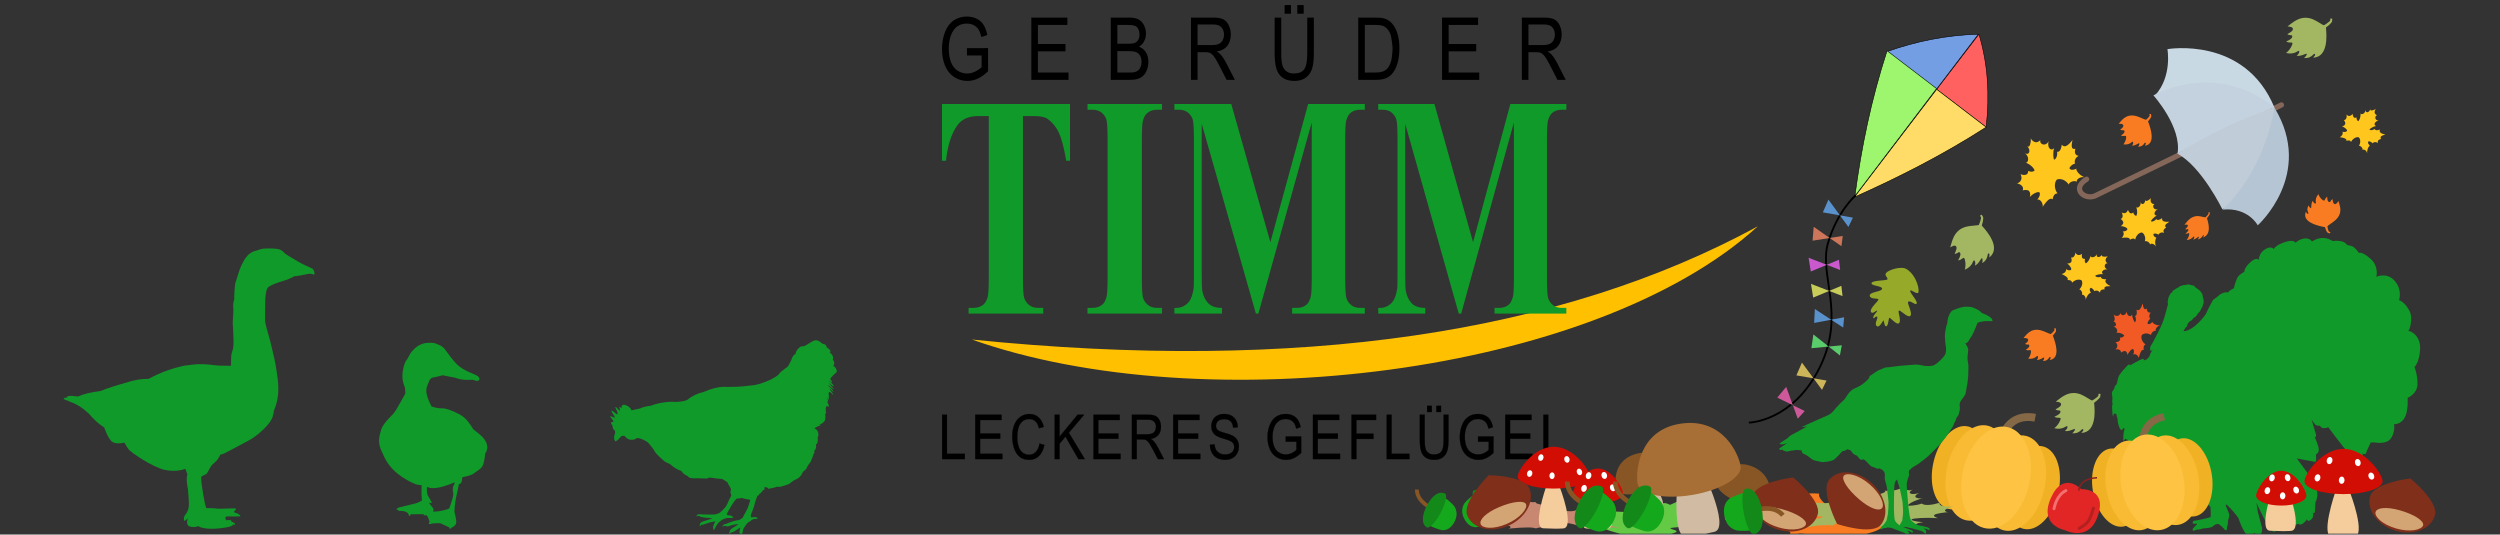 <?xml version="1.0" encoding="UTF-8" standalone="no"?><!DOCTYPE svg PUBLIC "-//W3C//DTD SVG 1.1//EN" "http://www.w3.org/Graphics/SVG/1.1/DTD/svg11.dtd"><svg width="100%" height="100%" viewBox="0 0 1665 356" version="1.1" xmlns="http://www.w3.org/2000/svg" xmlns:xlink="http://www.w3.org/1999/xlink" xml:space="preserve" xmlns:serif="http://www.serif.com/" style="fill-rule:evenodd;clip-rule:evenodd;stroke-linejoin:round;stroke-miterlimit:1;"><rect x="0" y="0" width="1665" height="356" fill="#333333" stroke="none"/><rect id="gebrueder-timm-seitenkopf-herbst" x="0.51" y="0.073" width="1664.41" height="355.358" style="fill:none;"/><clipPath id="_clip1"><rect x="0.51" y="0.073" width="1664.41" height="355.358"/></clipPath><g clip-path="url(#_clip1)"><g id="Kürbis"><path d="M1333.48,291.498c0,-0 3.667,-16.76 21.979,-13.274" style="fill:none;stroke:#856845;stroke-width:5.23px;"/><path d="M1311.07,284.104c9.115,2.426 13.516,16.675 9.823,31.799c-3.694,15.124 -14.093,25.432 -23.208,23.006c-9.114,-2.427 -13.516,-16.676 -9.822,-31.8c3.693,-15.124 14.092,-25.432 23.207,-23.005Z" style="fill:#f1b124;"/><path d="M1324.15,283.593c10.688,2.845 15.93,19.22 11.7,36.543c-4.231,17.324 -16.343,29.078 -27.031,26.232c-10.688,-2.845 -15.931,-19.22 -11.7,-36.543c4.231,-17.324 16.343,-29.078 27.031,-26.232Z" style="fill:#f9bb34;"/><path d="M1360.8,297.345c-9.115,-2.427 -19.514,7.881 -23.207,23.005c-3.694,15.124 0.707,29.373 9.822,31.8c9.115,2.426 19.514,-7.882 23.207,-23.006c3.694,-15.124 -0.707,-29.373 -9.822,-31.799Z" style="fill:#f1b124;"/><path d="M1349.55,290.355c-10.688,-2.845 -22.8,8.909 -27.031,26.232c-4.231,17.324 1.011,33.698 11.699,36.544c10.688,2.845 22.8,-8.909 27.031,-26.232c4.231,-17.324 -1.011,-33.698 -11.699,-36.544Z" style="fill:#f9bb34;"/><path d="M1337.55,284.572c11.986,3.191 18.05,20.798 13.533,39.293c-4.517,18.496 -17.916,30.921 -29.902,27.73c-11.986,-3.191 -18.051,-20.798 -13.534,-39.294c4.518,-18.495 17.916,-30.921 29.903,-27.729Z" style="fill:#fec342;"/></g><g id="Drachen"><path d="M1317.98,22.784c6.014,19.821 7.237,40.545 4.784,61.962l-32.974,-25.214l28.19,-36.748Z" style="fill:#ff6060;stroke:#000;stroke-width:0.36px;stroke-linecap:round;"/><path d="M1317.58,22.799c-21.823,0.588 -41.986,4.879 -61.05,11.621l32.974,25.214l28.076,-36.835Z" style="fill:#749ee3;stroke:#000;stroke-width:0.36px;stroke-linecap:round;"/><path d="M1235,131.293c29.816,-13.293 59.23,-28.227 87.797,-46.6l-32.973,-25.214l-54.824,71.814Z" style="fill:#ffdc67;stroke:#000;stroke-width:0.36px;stroke-linecap:round;"/><path d="M1235.36,130.58c4.293,-32.273 10.918,-64.539 21.433,-96.793l32.974,25.213l-54.407,71.58Z" style="fill:#9df66d;stroke:#000;stroke-width:0.36px;stroke-linecap:round;"/><path d="M1165.26,281.428c0,-0 28.939,-0.902 46.631,-36.617c17.692,-35.714 -0.57,-61.334 5.466,-82.605c6.035,-21.271 18.26,-31.882 18.26,-31.882" style="fill:none;stroke:#000;stroke-width:1.25px;stroke-linecap:round;"/><path d="M1234.05,144.955l-3.029,6.193l-13.291,-18.217l-3.713,8.505l20.033,3.519Z" style="fill:#5992cd;"/><path d="M1227.26,157.134l-0.86,6.84l-18.475,-12.928l-0.758,9.248l20.093,-3.16Z" style="fill:#cd7659;"/><path d="M1224.74,172.975l0.795,6.848l-21.023,-8.157l1.467,9.163l18.761,-7.854Z" style="fill:#c959cd;"/><path d="M1226.34,190.353l0.794,6.848l-21.023,-8.157l1.467,9.163l18.762,-7.854Z" style="fill:#c8cd59;"/><path d="M1228.2,211.293l-0.646,6.863l-18.869,-12.348l-0.469,9.267l19.984,-3.782Z" style="fill:#5992cd;"/><path d="M1226.64,229.959l-1.269,6.776l-17.665,-14.015l-1.312,9.186l20.246,-1.947Z" style="fill:#59cd6c;"/><path d="M1216.46,253.444l-3.002,6.205l-13.37,-18.159l-3.676,8.521l20.048,3.433Z" style="fill:#cdb659;"/><path d="M1201.94,273.745l-4.628,5.11l-7.715,-21.189l-5.926,7.14l18.269,8.939Z" style="fill:#cd599b;"/></g><path d="M1352.31,92.023c0.505,0.59 0.096,3.319 -0.384,4.545c-0.696,1.778 -1.706,0.892 -1.916,0.713c1.72,1.747 1.856,3.465 1.256,4.439c-0.783,1.269 -2.403,0.747 -3.505,-0.19c4.681,2.634 2.961,7.504 1.027,6.76c0.117,-0.204 4.934,1.675 6.294,5.262c-1.757,1.58 -4.023,0.396 -4.326,0.215c0.038,4.091 -4.388,2.5 -5.06,2.262c0.349,0.787 2.121,4.569 -2.568,6.243c0.353,-0.458 5.469,1.208 3.955,4.549c0.694,-0.357 3.373,-0.523 4.143,0.292c1.415,1.496 0.71,3.781 0.613,4.096c2.374,-2.605 5.934,-3.992 6.587,-2.883c0.385,1.031 0.058,2.747 -1.604,4.595c2.91,-0.532 4.244,4.269 3.44,5.053c4.664,-7.23 6.304,-5.621 6.793,-5.141c0.031,-1.261 1.059,-4.279 3.225,-3.973c-3.094,-4.444 -1.238,-8.374 -0.749,-8.793c0.149,-1.068 5.228,-1.849 8.196,2.843c0.136,-1.337 3.368,-3.11 5.408,-1.863c-0.497,-1.49 2.419,-3.74 5.251,-2.915c-4.998,-2.034 -6.198,-6.07 -5.315,-5.935c-0.26,0.298 -4.058,1.996 -4.827,-0.247c0.803,-1.935 3.7,-3.425 3.995,-2.852c-0.628,-0.099 -1.234,-3.487 2.098,-5.306c-2.823,-0.437 -2.665,-2.845 -2.151,-4.697c-2.249,0.521 -3.069,-0.938 -1.87,-5.876c-1.586,1.967 -4.875,6.194 -7.151,3.111c-0.331,2.931 -1.523,5.167 -3.107,4.719c0.443,3.825 -1.77,5.635 -2.047,5.179c-0.408,-0.236 -0.985,-4.579 0.047,-7.6c-1.304,1.413 -2.452,0.903 -3.099,0.165c-0.926,-1.057 -1.125,-3.164 -0.509,-4.751c-2.503,4.341 -6.638,1.368 -5.49,-0.72c-1.354,1.145 -3.836,3.048 -6.65,-1.299Z" style="fill:#ffc61e;"/><g><g><path id="Eichenblatt" d="M1082.95,356.274c10.677,2.093 29.256,0.076 32.904,-1.665c2.88,-1.375 -3.569,-2.007 -3.334,-2.854c0.172,-0.618 24.82,-1.803 24.638,-3.639c-0.121,-1.212 -17.221,0.289 -17.677,-0.962c-0.48,-1.315 20.404,-3.234 18.009,-5.045c-1.743,-1.318 -13.193,0.723 -14.063,0.147c-0.715,-0.474 12.403,-5.109 9.844,-6.053c-2.326,-0.858 -8.489,1.844 -9.641,1.723c-1.031,-0.109 7.147,-3.04 4.559,-3.281c-0.75,-0.069 -3.762,1.46 -5.656,1.297c-1.105,-0.095 0.797,-1.293 1.234,-2.012c0.605,-0.995 -1.672,-0.857 -2.213,-0.832c-4.2,0.289 -8.188,2.838 -9.159,3.08c-0.729,0.183 -1.822,-1.465 -5.001,-1.01c-3.547,0.507 -2.541,2.708 -4.013,2.843c-1.235,0.112 -11.181,-0.606 -14.701,-0.11c-0.802,0.112 -3.001,0.41 -1.881,1.267c0.823,0.63 3.654,1.687 2.721,2.025c-1.455,0.528 -14.349,-1.071 -18.804,-0.394c-2.56,0.389 0.302,1.32 1.05,1.607c1.179,0.451 4.956,1.658 4.015,1.927c-2.569,0.736 -11.823,-0.855 -13.863,-0.369c-2.422,0.577 13.083,3.218 12.06,3.937c-0.675,0.475 -10.594,-1.279 -13.199,-0.897c-3.118,0.459 6.507,6.199 22.171,9.27Z" style="fill:#64ca45;"/></g></g><g><path d="M1255.68,349.942c-1.101,-0.067 -11.703,-0.715 -13.715,-1.518c-4.139,-1.653 1.765,-3.983 2.099,-4.115c-4.384,-0.748 -10.617,-0.67 -12.018,-1.105c-7.007,-2.176 0.995,-4.573 1.355,-4.681c-5.286,-0.859 -12.894,-0.468 -14.72,-1.136c-3.07,-1.123 -8.269,-6.013 -7.074,-8.611c-15.536,-1.122 -14.947,3.698 -18.558,2.897c-3.015,-0.669 -5.833,-3.024 -5.6,-4.46c-8.04,-0.093 -9.714,3.335 -11.726,3.263c-0.996,-0.036 -4.356,-2.881 -4.405,-4.187c-0.55,0.035 -5.629,0.356 -6.546,2.241c-0.995,2.047 1.655,3.997 -0.591,3.52c-3.068,-0.65 -2.624,-1.219 -4.727,-3.527c-18.119,4.075 29.896,24.445 32.946,25.738c0.068,0.37 -0.655,2.451 -0.545,2.824c0.709,2.406 0.62,2.466 0.947,2.706l1.866,1.128l0.634,0.292l0.222,0.1l2.368,-0.509l-0.148,-0.065l-1.858,-1.019c-0.902,-0.669 1.418,-4.308 1.944,-4.503c0.537,-0.199 20.43,1.281 22.832,1.385c27.853,1.214 32.066,-5.269 35.018,-6.658Z" style="fill:#fa7c22;"/></g><g id="Eichel"><path d="M983.378,329.596c-1.566,-1.489 -7.393,4.798 -7.393,4.798c-0,-0 -4.553,4.501 -0.488,11.649c3.915,6.886 9.28,4.753 9.28,4.753c0,-0 8.977,-2.611 8.594,-4.735c-0.611,-3.386 -7.584,-14.176 -9.993,-16.465Z" style="fill:#14a81c;"/><path d="M990.451,336.442c-0,-0 9.778,-4.115 9.827,-12.409" style="fill:none;stroke:#885624;stroke-width:2.56px;"/><path d="M993.542,334.597c-3.334,-6.219 -7.484,-9.823 -12.006,-7.894c-1.776,0.758 -0.327,6.822 3.007,13.042c3.335,6.22 7.393,10.46 9.075,9.496c3.849,-2.205 3.259,-8.424 -0.076,-14.644Z" style="fill:#13891a;"/></g><g id="Pilze"><g id="Fliegenpilz"><path d="M1159.38,323.404c0,-0 -14.835,20.939 -9.421,23.213c5.414,2.273 5.651,2.486 9.525,3.691c6.049,1.883 6.639,-24.231 6.639,-24.231" style="fill:#d1bba2;"/><path d="M1166.99,310.648c14.113,5.706 12.827,20.07 11.515,23.872c-1.312,3.802 -10.207,3.944 -19.85,0.317c-9.644,-3.627 -16.408,-9.659 -15.096,-13.461c1.312,-3.803 9.051,-16.542 23.431,-10.728Z" style="fill:#885624;"/></g><g id="Fliegenpilz1" serif:id="Fliegenpilz"><path d="M1090.22,317.497c0,-0 0.85,26.031 6.444,24.297c5.594,-1.734 5.906,-1.721 9.659,-3.292c5.858,-2.453 -9.23,-23.289 -9.23,-23.289" style="fill:#d1bba2;"/><path d="M1088.59,302.565c14.451,-4.693 21.997,7.392 23.234,11.222c1.237,3.83 -5.645,9.715 -15.358,13.134c-9.713,3.42 -18.603,3.086 -19.839,-0.743c-1.237,-3.83 -2.761,-18.832 11.963,-23.613Z" style="fill:#885624;"/></g><g id="Fliegenpilz2" serif:id="Fliegenpilz"><path d="M1118.26,310.205c0,-0 -6.187,48.344 4.66,46.959c10.847,-1.384 11.42,-1.26 18.817,-2.942c11.55,-2.626 -10.105,-46.003 -10.105,-46.003" style="fill:#d1bba2;"/><path d="M1119.69,282.1c28.084,-3.972 38.418,20.796 39.56,28.27c1.143,7.473 -13.318,16.106 -32.273,19.265c-18.954,3.16 -35.271,-0.343 -36.414,-7.817c-1.142,-7.473 0.513,-35.671 29.127,-39.718Z" style="fill:#a76e35;"/></g></g><path d="M1411.04,82.387c0.552,0.049 2.578,-0.136 3.009,0.895c0.424,1.012 -0.369,1.805 -2.022,3.089c1.527,0.804 2.303,0.015 2.702,0.59c0.673,0.968 -0.369,2.178 -2.17,3.259c1.885,0.88 2.985,-0.253 3.387,0.559c0.327,0.662 -0.172,3.545 -1.787,5.357c4.73,0.608 5.708,-2.203 6.254,-1.766c0.471,0.379 0.428,1.573 -0.504,2.604c2.439,0.135 4.094,-1.699 4.82,-1.563c0.295,0.055 -0.06,1.561 -0.763,2.335c4.143,-0.098 4.059,-3.37 4.911,-2.674c0.575,0.47 0.16,0.789 -0.367,1.974c7.505,-1.143 3.758,-11.894 2.062,-16.195c0.316,-0.558 1.122,-1.22 1.369,-1.734c0.377,-0.784 0.855,-1.059 0.804,-1.858c-0.025,-0.398 -0.105,-0.741 -0.178,-0.979c-0.036,-0.119 -0.077,-0.214 -0.099,-0.276c-0.024,-0.063 -0.037,-0.095 -0.037,-0.095c-0,-0.001 -0.997,0.069 -0.997,0.069c0,0 0.009,0.022 0.025,0.063c0.015,0.041 0.2,0.592 0.22,0.908c0.04,0.615 -2.221,2.738 -2.444,2.814c-0.426,0.146 -3.974,-1.755 -6.453,-2.436c-7.154,-1.967 -10.071,3.429 -11.742,5.06Z" style="fill:#fa7c22;fill-rule:nonzero;"/><path d="M1347.65,225.099c0.553,0.049 2.578,-0.135 3.01,0.895c0.424,1.012 -0.37,1.805 -2.023,3.089c1.527,0.804 2.303,0.015 2.703,0.59c0.672,0.969 -0.37,2.178 -2.171,3.259c1.885,0.88 2.985,-0.253 3.387,0.559c0.327,0.662 -0.172,3.546 -1.787,5.357c4.73,0.608 5.708,-2.203 6.254,-1.765c0.472,0.378 0.429,1.572 -0.504,2.603c2.439,0.135 4.094,-1.699 4.821,-1.563c0.294,0.055 -0.06,1.561 -0.764,2.336c4.143,-0.099 4.06,-3.371 4.911,-2.675c0.575,0.47 0.16,0.789 -0.366,1.974c7.504,-1.143 3.757,-11.894 2.061,-16.194c0.316,-0.559 1.122,-1.221 1.369,-1.735c0.378,-0.783 0.856,-1.059 0.804,-1.857c-0.025,-0.399 -0.105,-0.742 -0.177,-0.98c-0.037,-0.119 -0.078,-0.213 -0.1,-0.276c-0.024,-0.063 -0.037,-0.095 -0.037,-0.095c0,-0.001 -0.996,0.07 -0.996,0.07c-0,-0 0.008,0.021 0.024,0.062c0.015,0.041 0.201,0.592 0.221,0.908c0.039,0.616 -2.221,2.738 -2.444,2.815c-0.427,0.146 -3.975,-1.755 -6.453,-2.437c-7.154,-1.967 -10.072,3.429 -11.743,5.06Z" style="fill:#fa7c22;fill-rule:nonzero;"/><path d="M1557.38,133.854c-0.333,0.444 -1.241,2.263 -2.345,2.089c-1.084,-0.172 -1.34,-1.264 -1.563,-3.346c-1.487,0.876 -1.224,1.951 -1.924,1.989c-1.177,0.062 -1.657,-1.461 -1.629,-3.561c-1.74,1.141 -1.355,2.672 -2.257,2.587c-0.735,-0.07 -2.925,-2.011 -3.616,-4.338c-3.005,3.703 -1.129,6.014 -1.789,6.248c-0.569,0.202 -1.562,-0.463 -1.948,-1.798c-1.398,2.003 -0.709,4.375 -1.207,4.921c-0.202,0.222 -1.296,-0.872 -1.585,-1.877c-2.095,3.575 0.731,5.225 -0.309,5.583c-0.702,0.242 -0.754,-0.279 -1.485,-1.35c-2.976,6.984 8.138,9.452 12.688,10.272c0.309,0.563 0.448,1.596 0.755,2.077c0.468,0.733 0.451,1.284 1.157,1.66c0.352,0.189 0.686,0.301 0.926,0.364c0.121,0.032 0.223,0.047 0.288,0.061c0.066,0.013 0.1,0.019 0.1,0.019c0.001,0 0.465,-0.884 0.465,-0.884c-0,-0 -0.023,-0.004 -0.066,-0.012c-0.043,-0.009 -0.609,-0.141 -0.888,-0.29c-0.545,-0.291 -1.161,-3.33 -1.109,-3.559c0.101,-0.44 3.584,-2.457 5.467,-4.207c5.436,-5.049 2.381,-10.369 1.874,-12.648Z" style="fill:#fa7c22;fill-rule:nonzero;"/><path d="M1454.82,149.772c0.419,-0.053 1.976,-0.532 2.24,0.193c0.26,0.711 -0.396,1.455 -1.738,2.721c1.114,0.368 1.756,-0.37 2.025,0.008c0.452,0.636 -0.42,1.744 -1.862,2.877c1.383,0.367 2.293,-0.69 2.549,-0.13c0.208,0.457 -0.355,2.767 -1.702,4.435c3.57,-0.315 4.495,-2.649 4.883,-2.401c0.336,0.214 0.228,1.144 -0.549,2.094c1.853,-0.3 3.231,-1.991 3.777,-2.006c0.222,-0.007 -0.144,1.215 -0.73,1.93c3.168,-0.763 3.311,-3.276 3.916,-2.88c0.41,0.268 0.072,0.583 -0.404,1.585c5.799,-2.127 3.619,-9.81 2.596,-12.851c0.277,-0.484 0.933,-1.129 1.155,-1.566c0.337,-0.668 0.719,-0.961 0.73,-1.569c0.006,-0.303 -0.033,-0.555 -0.073,-0.726c-0.021,-0.086 -0.046,-0.153 -0.059,-0.197c-0.014,-0.045 -0.022,-0.068 -0.022,-0.068c-0,-0.001 -0.765,0.219 -0.765,0.219c0,0 0.005,0.015 0.015,0.044c0.009,0.03 0.116,0.424 0.111,0.665c-0.009,0.469 -1.868,2.484 -2.043,2.58c-0.334,0.183 -2.922,-0.697 -4.77,-0.812c-5.334,-0.334 -7.901,4.319 -9.28,5.855Z" style="fill:#fa7c22;fill-rule:nonzero;"/><path d="M1011.89,332.274c0.742,0.353 -0.35,1.331 -1.529,1.733c-1.717,0.586 -3.382,-0.166 -3.402,-0.174c2.742,1.251 1.929,1.872 0.853,2.064c-1.661,0.297 -4.228,-0.228 -5.868,-0.914c0.368,0.115 4.124,1.291 3.616,2.295c-0.383,0.758 -2.85,1.025 -4.519,0.605c0.291,-0.052 8.113,1.934 8.895,3.587c-3.716,0.164 -7.12,-0.685 -8.05,-0.981c-1.411,1.101 -5.726,0.747 -10.164,-0.356c0.094,0.26 1.207,2.279 -8.467,1.76c0.91,-0.086 8.856,1.814 3.706,2.68c1.556,0.036 6.654,0.647 7.503,1.134c1.134,0.65 0.042,1.271 -1.927,1.694c6.793,-0.389 14.688,0.007 15.228,0.578c0.057,0.427 -1.466,1.034 -6.659,1.324c2.97,0.254 4.167,0.844 4.606,1.24c0.807,0.73 -0.126,1.484 -1.52,1.534c12.221,-1.133 16.887,-0.933 18.752,-0.156c0.864,-0.421 5.095,-1.36 9.839,-0.66c-4.016,-2.415 1.791,-3.545 3.218,-3.585c0.886,-0.395 12.535,0.731 17.098,3.275c0.953,-0.485 9.268,-0.304 13.668,0.734c-0.587,-0.708 7.121,-0.823 13.939,0.289c-11.492,-2.127 -13.108,-4.087 -11.119,-3.803c-0.672,0.047 -9.994,-0.288 -11.081,-1.388c2.389,-0.554 9.337,-0.379 9.893,-0.072c-0.815,-0.118 -1.337,-0.655 -0.297,-1.064c1.566,-0.615 5.48,-0.522 6.067,-0.51c-2.772,-0.399 -7.117,-1.192 -4.48,-2.48c-1.456,-0.109 -4.064,-0.352 -4.93,-0.972c-0.803,-0.574 0.059,-1.335 0.918,-1.924c-3.023,0.35 -10.699,1.297 -15.259,-0.579c-0.929,1.119 -3.873,1.691 -7.001,1.113c0.228,1.64 -4.917,1.802 -5.361,1.549c-0.775,-0.2 -0.712,-2.111 1.715,-3.033c-2.669,0.227 -4.887,-0.208 -6.13,-0.715c-1.621,-0.66 -1.606,-1.571 -0.313,-2.046c-5.166,1.129 -12.52,-1.056 -10.074,-1.645c-2.924,0.149 -7.445,0.225 -11.364,-2.131Z" style="fill:#c88770;"/><path d="M1268.28,323.812c-0.866,0.497 0.408,1.872 1.782,2.438c2.004,0.824 3.945,-0.233 3.969,-0.244c-3.199,1.759 -2.251,2.633 -0.996,2.903c1.938,0.419 4.932,-0.321 6.845,-1.286c-0.43,0.163 -4.81,1.817 -4.218,3.228c0.448,1.067 3.325,1.442 5.271,0.852c-0.339,-0.073 -9.463,2.72 -10.374,5.046c4.333,0.23 8.304,-0.963 9.388,-1.38c1.646,1.549 6.68,1.051 11.856,-0.501c-0.11,0.366 -1.409,3.206 9.875,2.476c-1.061,-0.121 -10.33,2.552 -4.322,3.769c-1.815,0.051 -7.761,0.912 -8.751,1.596c-1.323,0.914 -0.049,1.789 2.247,2.383c-7.923,-0.547 -17.131,0.01 -17.762,0.814c-0.066,0.6 1.71,1.454 7.767,1.862c-3.463,0.357 -4.86,1.188 -5.372,1.745c-0.941,1.027 0.148,2.088 1.773,2.157c-14.255,-1.593 -19.697,-1.313 -21.872,-0.219c-1.007,-0.593 -5.943,-1.914 -11.476,-0.929c4.684,-3.398 -2.089,-4.986 -3.753,-5.042c-1.034,-0.557 -14.62,1.027 -19.942,4.606c-1.113,-0.682 -10.811,-0.428 -15.943,1.033c0.684,-0.996 -8.305,-1.158 -16.258,0.407c13.404,-2.993 15.289,-5.749 12.969,-5.35c0.783,0.066 11.657,-0.406 12.925,-1.953c-2.786,-0.78 -10.891,-0.533 -11.539,-0.102c0.95,-0.166 1.559,-0.921 0.346,-1.496c-1.826,-0.865 -6.392,-0.734 -7.076,-0.718c3.233,-0.56 8.3,-1.677 5.225,-3.488c1.698,-0.154 4.741,-0.495 5.751,-1.367c0.936,-0.809 -0.069,-1.878 -1.072,-2.707c3.526,0.492 12.48,1.825 17.798,-0.815c1.083,1.575 4.517,2.38 8.166,1.566c-0.266,2.307 5.735,2.535 6.253,2.179c0.904,-0.281 0.831,-2.969 -2,-4.267c3.112,0.32 5.7,-0.292 7.15,-1.005c1.891,-0.929 1.873,-2.211 0.364,-2.878c6.026,1.588 14.603,-1.486 11.75,-2.315c3.411,0.21 8.685,0.316 13.256,-2.998Z" style="fill:#a3b762;"/><g><path d="M409.588,286.874c-0.449,-0.38 -1.012,-0.775 -1.248,-1.188c-0.355,-0.621 -0.214,-1.4 -0.411,-2.084c-0.209,-0.725 -1.418,-1.597 -0.842,-2.263c0.392,-0.454 1.564,-0.148 1.471,-0.76c-0.105,-0.698 -2.736,-3.362 -2.104,-3.428c0.632,-0.066 3.142,1.414 3.096,0.794c-0.047,-0.621 -3.123,-4.365 -2.078,-4.453c0.629,-0.052 3.58,3.171 3.797,2.265c0.112,-0.472 0.056,-1.041 -0.268,-1.753c-0.325,-0.711 -1.407,-2.672 -1.073,-2.941c0.39,-0.314 2.739,2.902 2.871,2.362c0.133,-0.539 0.185,-0.567 -0.018,-1.012c-0.203,-0.444 -0.566,-1.941 0.138,-1.271c1.522,1.45 0.686,-0.418 1.649,-1.339c0.888,-0.85 5.242,0.773 5.919,3.446c1.9,-0.189 3.761,-0.915 5.398,-1.081c2.382,-1.097 4.985,-1.652 7.674,-1.994c6.203,-2.349 12.006,-2.769 17.671,-2.523c2.209,-0.204 4.426,-0.377 6.462,-1.315c3.024,-2.537 6.623,-4.306 10.836,-5.252c5.032,-2.168 9.901,-3.547 14.467,-3.456c5.441,0.113 10.846,0.002 16.134,-0.819c5.29,-0.273 8.946,-1.828 12.251,-3.146c2.771,-1.105 6.857,-3.5 7.581,-4.76c0.853,-1.485 5.722,-4.598 5.895,-4.976c0.267,-0.588 2.092,-3.911 2.092,-3.911c0.61,-2.384 1.7,-3.781 3.091,-4.557c-0.359,-0.866 0.987,-2.99 2.705,-4.286c0.965,-0.729 1.87,-0.458 2.628,-0.627c1.554,-0.348 5.24,-3.434 7.527,-3.872c2.286,-0.439 4.704,2.179 4.704,2.179c1.906,0.233 2.876,1.103 3.002,2.546c2.148,1.295 3.08,2.447 1.979,3.358c1.707,1.206 2.647,2.697 2.067,4.752c1.231,1.457 1.309,2.923 0.214,4.398c0.981,-0.55 3.399,3.225 1.996,4.185c-0.326,0.223 -2.327,2.097 -3.26,3.246c-0.826,1.018 -0.614,1.34 -0.614,1.34c0.969,0.611 1.182,1.874 0.994,2.031c-0.188,0.158 -1.141,-1.107 -2.123,-1.085c2.063,1.074 3.662,3.503 3.444,3.684c-0.261,0.218 -3.199,-2.408 -3.334,-1.99c1.529,1.407 3.35,3.73 3.23,3.955c-0.121,0.225 -2.34,-2.339 -3.952,-2.604c1.321,0.938 3.968,3.778 3.827,4.21c-0.132,0.402 -1.928,-1.974 -2.805,-1.883c1.346,1.198 2.673,3.696 2.686,4.023c0.012,0.327 -1.362,-1.745 -2.611,-2.062l-0.534,0.963c0.371,1.387 0.213,3.791 0.025,4.259c-0.187,0.467 -0.739,-1.488 -1.151,-1.454c0.497,0.846 0.856,1.738 0.821,2.763c0.051,0.699 -1.113,-0.987 -0.806,-0.332c0.752,1.606 1.658,2.899 1.101,3.698c-0.24,0.345 -0.935,-0.672 -1.229,-0.446c-0.713,0.548 -0.78,2.888 -0.504,3.942c0.016,0.864 -0.12,1.51 -0.685,1.541c0.375,0.821 0.577,1.642 0.207,2.463c0.106,1.594 -0.407,2.283 -1.11,2.695c-0.724,1.162 -1.862,1.494 -3.226,1.372c-0,0 1.645,0.362 1.323,0.699c-0.463,0.483 -2.915,0.891 -4.097,2.202c1.654,0.791 2.357,1.898 2.452,3.207c0.451,0.977 -0.151,2.708 -0.487,2.922c-0.05,-0.066 -0.076,0.048 0,-0c0.563,0.74 0.166,4.624 -1.107,4.482c0.416,1.643 0.26,3.145 -1.131,4.343c0.364,0.876 0.177,1.694 -0.628,2.448c0.562,0.329 -1.421,3.34 -1.343,4.24c0.035,0.404 -2.855,3.464 -2.847,4.523c0.004,0.544 -1.765,2.051 -2.54,2.741c-0.506,0.452 -0.86,2.155 -2.086,3.185c-1.032,0.869 -1.047,1.251 -2.613,1.806c-1.566,0.554 -3.916,2.604 -4.489,2.991c-0.573,0.387 -3.587,1.283 -5.01,1.732c-1.424,0.448 -3.355,0.214 -3.355,0.214l-1.799,0.663l-1.175,0.189l-1.747,0.401l-0.866,0.058c-0.394,-0.893 -1.34,-1.176 -2.881,-0.802c-0,0 0.532,0.845 0.281,1.384c-0.164,0.35 -1.083,0.319 -1.242,0.704c-0.336,0.812 -1.043,1.544 -2.233,2.253c0.02,0.604 -0.271,1.005 -1.105,1.052c-0,0 -0.603,1.245 -1.418,3.682c-0.221,0.658 -0.56,2.056 -0.744,2.769c-0.593,2.301 -1.476,4.127 -1.929,5.404c-0.287,0.808 -0.499,1.202 -0.398,1.646c0.1,0.443 0.127,1.336 1.002,1.015c1.038,-0.3 1.934,-0.261 2.729,0.019c0.447,0.133 0.726,0.323 0.845,0.568c-0,0 0.041,0.113 0.009,0.133c-0.604,0.374 -1.19,0.444 -1.761,0.276c-1.184,-0.254 -3.95,2.042 -3.95,2.042c-0.566,-0.099 -1.752,1.243 -3.674,4.3c-0.264,0.405 -0.567,1.656 -0.739,2.729c-0.123,0.774 -0.134,1.369 -0.372,1.54c-0.121,0.087 -0.121,0.807 -0.442,1.463c-0.027,0.057 -0.088,0.119 -0.138,0.071c-0.443,-0.423 -0.618,-1.283 -0.612,-1.756c-0.782,-0.44 -0.303,-3.932 0.206,-4.788c0,-0 -4.239,2.969 -5.006,3.129c-0.767,0.161 -0.85,0.402 -1.235,0.26c0,0 -0.866,0.585 -1.008,1.421c-0.014,0.086 -0.166,0.045 -0.207,-0.105c-0.132,-0.486 -0.219,-1.453 0.448,-2.001c0,-0 -0.438,-1.14 3.063,-3.003c2.526,-1.346 2.724,-2.155 2.724,-2.155c-0.318,0.364 -1.043,0.411 -3.151,0.709c-1.881,0.266 -2.269,0.664 -3.337,1.012c-0.618,0.203 -2.278,0.074 -2.166,-0.159c0,-0 -1.381,-0.399 -1.985,0.624c-0.036,0.061 -0.117,0.128 -0.124,0.012c-0.029,-0.465 0.121,-1.67 2.37,-2c-0,0 2.425,-1.03 4.264,-1.595c0.388,-0.118 2.163,-0.613 2.163,-0.613l0.837,-0.148l1.42,-0.235c1.148,-0.463 1.497,-1.072 2.259,-1.319c0.246,-0.08 0.521,-1.208 1.427,-2.68c0.857,-1.389 1.585,-3.008 2.005,-3.832c0.352,-0.692 1.13,-3.266 1.832,-5.615c-1.511,-0.17 -4.363,-0.849 -6.003,-1.259c-0.849,0.32 -1.792,0.46 -2.886,0.31c-2.05,1.324 -5.711,8.262 -6.702,10.143c-0.196,0.371 0.18,0.933 0.753,1.146c1.473,-0.113 2.232,0.186 2.713,0.646c0.426,0.199 0.712,0.413 0.861,0.643c0.021,0.031 -0.008,0.116 -0.039,0.126c-1.424,0.467 -2.811,0.357 -4.204,0.331l-2.204,0.685l-1.126,0.551l-2.506,2.012l-1.323,1.91c-0.356,0.366 -0.648,1.457 -0.734,1.589c-0.048,0.074 -0.302,0.287 -0.352,0.364c-0.197,0.303 -0.396,0.632 -0.509,0.992c-0.02,0.064 -0.126,0.052 -0.171,-0.002c-0.298,-0.355 -0.407,-0.804 -0.256,-1.384c-0.594,-0.763 0.695,-3.067 1.364,-4.505c-0,0 -1.666,0.45 -2.246,0.473c-1.398,0.056 -4.672,1.414 -5.433,1.604c-0.773,0.194 -1.182,0.374 -1.518,0.138c0,-0 -0.582,0.362 -1.014,1.211c-0.021,0.041 -0.096,0.051 -0.114,-0.058c-0.082,-0.504 -0.125,-1.897 0.628,-2.432c-0,-0 0.075,-0.506 3.893,-1.575c1.934,-0.542 3.869,-1.447 3.869,-1.447c0,-0 -2.039,-0.159 -3.744,-0.267c-1.845,-0.117 -2.07,-0.23 -2.847,-0.403c-0.774,-0.172 -1.978,-0.264 -1.911,-0.697c-0,0 -1.191,-0.423 -2.051,0.178c-0.048,0.033 -0.141,0.046 -0.122,-0.057c0.083,-0.444 0.519,-1.605 2.808,-1.34c0,-0 2.371,0.227 4.294,0.154c1.922,-0.071 3.784,0.13 5.013,-0.022c1.229,-0.152 1.731,-0.561 2.523,-0.694c1.088,-0.182 4.963,-4.027 5.607,-5.705c0.621,-1.62 3.032,-6.219 3.032,-6.219c-0,-0 -0.409,-1.14 -0.559,-1.946c-0.111,-0.597 0.122,-1.273 0.313,-1.872c-0.085,-0.449 -0.153,-0.811 -0.153,-0.811c-0,0 -0.442,-1.027 -1.214,-2.232c-0.772,-1.204 -0.929,-1.878 -0.929,-1.878l-2.488,-1.694c-0,0 -0.852,-0.526 -1.751,-0.639c-0.898,-0.112 -1.821,-0.188 -2.616,-0.236c-0.796,-0.047 -0.874,-0.043 -1.996,-0.257c-1.121,-0.214 -3.396,-0.643 -4.038,-0.077c-0.642,0.565 -1.848,0.29 -4.859,0.2c-3.679,-0.109 -3.816,-0.006 -3.816,-0.006c-0,-0 -3.654,0.042 -4.102,-0.654c-0.448,-0.696 -1.52,-1.159 -2.709,-1.82c-1.19,-0.661 -2.421,-2.428 -2.421,-2.428c-2.602,-0.859 -5.177,-2.401 -7.723,-4.745c0,0 -1.922,-0.674 -2.966,-1.361c-1.045,-0.688 -5.813,-4.752 -7.214,-7.239c-1.402,-2.488 -2.771,-3.705 -3.783,-5.051c-1.012,-1.346 -4.04,-2.651 -5.424,-3.116c-1.384,-0.464 -2.393,-0.5 -2.393,-0.5c-0,-0 -1.442,1.626 -4.509,1.169c-2.216,-0.33 -3.769,-2.519 -3.769,-2.519c-0,0 -0.499,-0.035 -1.099,-0.063c-0.6,-0.028 -1.347,0.534 -1.347,0.534c-0,0 -1.033,1.142 -1.801,1.986c-0.769,0.843 -1.466,0.951 -1.466,0.951c-0,0 -0.096,0.07 -0.239,0.316c-0.021,0.035 -0.115,0.052 -0.14,0.021c-1.88,-2.404 -0.139,-5.615 -0.139,-5.615c-0,-0 -0.073,-0.329 -0.14,-0.754c-0.037,-0.235 0.006,-0.539 0.001,-0.808Z" style="fill:#109a29;"/></g><g><path d="M177.907,165.474c3.856,-0.075 7.552,0.115 9.112,1.024c1.56,0.91 2.939,2.512 2.939,2.512c0,-0 0.193,-0.12 0.785,0.464c0.592,0.585 5.063,3.05 8.119,4.94c3.056,1.891 8.099,3.83 9.226,4.516c1.127,0.686 1.785,3.681 1.086,3.986c-0.333,0.145 -1.471,-1.028 -4.031,-0.46c-2.303,0.51 -8.846,1.729 -9.157,1.514c-0,-0 -0.63,0.535 -3.498,1.763c-2.868,1.228 -8.438,2.568 -10.802,3.798c-2.364,1.23 -3.266,1.512 -3.864,2.882c-0.597,1.37 -1.279,5.431 -1.198,9.208c0.08,3.776 -0.387,11.111 0.176,13.893c0.562,2.782 3.075,10.77 4.191,15.931c1.116,5.161 2.249,8.776 3.251,15.871c1.003,7.094 2.6,15.762 -1.755,25.988c-0.584,2.87 -0.39,5.139 -4.157,9.567c-3.768,4.428 -8.692,8.365 -12.642,10.45c-3.95,2.085 -15.158,8.156 -16.335,8.653c-1.176,0.496 -1.967,0.785 -2.357,0.666c-0.39,-0.118 -1.34,3.103 -3.797,5.174c-2.458,2.071 -2.394,2.189 -3.869,4.777c-1.476,2.588 -1.477,3.065 -3.072,3.688c-1.594,0.624 -2.229,1.201 -2.229,1.201c-0,0 -0.173,1.586 0.361,5.606c0.533,4.02 1.528,9.784 2.028,12.072c0.5,2.287 0.978,3.256 0.978,3.256c-0,0 4.113,-0.12 6.95,0.279c2.838,0.4 12.363,-0.493 12.878,0.116c0.117,0.14 -0.049,0.401 -0.169,0.521c-1.306,1.304 -1.477,1.736 -1.356,1.772c-0,0 4.078,1.154 4.463,2.65c0.063,0.104 -0.835,0.179 -4.094,0.215c-3.258,0.036 -5.284,-0.108 -5.284,-0.108c0.088,0.434 -0.366,0.569 -0.856,0.84c-0,0 -0.391,-0.63 0.178,0.465c0.57,1.095 0.252,1.349 0.252,1.349c-0,-0 3.04,-0.513 3.539,0.123c0.499,0.636 0.316,0.916 0.316,0.916c0,0 1.638,0.173 2.185,1.143c0.547,0.971 0.121,0.712 0.121,0.712c-0.848,-0.174 -1.314,-0.109 -1.532,0.11c0,0 1.071,1.27 -8.875,2.364c-9.993,1.098 -14.196,-1.246 -14.202,-1.644c0,0 -0.345,0.459 -1.41,0.626c-1.597,0.25 -4.237,0.139 -5.144,-0.789c-1.511,-1.546 -0.283,-4.889 -0.283,-4.889c0,0 -2.066,2.078 -2.319,1.65c-0.253,-0.429 -0.874,-2.148 0.801,-4.221c1.676,-2.073 2.195,-4.179 2.249,-6.668c0.055,-2.488 -0.641,-10.193 -0.641,-10.193c-0,-0 -1.535,-6.685 -0.374,-9.844c-0.541,-1.423 -1.356,-3.714 -1.356,-3.714c0,-0 -5.709,2.525 -13.812,0.706c-8.103,-1.818 -22.442,-11.569 -23.987,-13.657c-1.545,-2.087 -2.767,-4.482 -2.767,-4.482c-0,0 -4.578,1.249 -7.636,-0.211c-3.058,-1.459 -5.808,-9.861 -5.808,-9.861c-3.87,-2.339 -7.145,-5.626 -10.239,-9.201c-4.158,-3.88 -8.481,-6.686 -13.02,-8.078c-0.877,-0.758 -3.842,-1.143 -3.814,-2.101c0.719,-0.479 1.549,-0.603 2.484,-0.396l-0.467,-0.724l1.288,-0.322c0.939,-0.525 3.491,-0.171 6.105,0.218c3.902,-1.623 8.687,-2.936 15.164,-3.656c4.898,-2.044 10.955,-3.883 17.336,-5.665c4.895,-1.675 9.797,-2.519 14.707,-2.453c7.745,-4.219 15.964,-7.232 24.686,-8.961c2.102,0.134 7.308,-1.86 19.891,-0.053c1.022,0.147 4.674,0.344 9.988,0.307c0.612,0.704 0.215,-4.616 0.481,-6.91c0.329,-2.845 1.66,-3.29 1.494,-10.16c-0.167,-6.87 -0.533,-11.719 -0.533,-11.719c0.399,-4.461 0.602,-8.43 0.261,-11.035c0.076,-1.859 0.339,-3.369 0.847,-4.421c-0.288,-0.326 0.148,-9.915 0.844,-11.508c0.785,-1.797 2.319,-8.15 3.689,-10.794c1.37,-2.645 3.624,-8.138 8.626,-9.714c5.003,-1.576 4.809,-1.796 8.666,-1.87Z" style="fill:#109a29;"/></g><g><path d="M314.787,285.523c-1.192,-0.918 -0.413,-0.216 -0,-0c0.68,0.523 2.001,1.574 4.397,3.543c8.923,7.332 3.991,12.876 3.991,12.876c0,0 -0.308,3.809 -1.286,7.113c-0.979,3.303 -4.239,4.489 -6.252,6.185c-2.014,1.696 -7.66,2.53 -7.66,2.53c-0,0 -0.126,1.253 -0.506,2.938c-0.38,1.684 -1.843,1.728 -1.86,1.728c-0.017,-0 -1.068,5.975 -1.704,8.112c-0.636,2.137 -1.311,8.767 -1.255,9.958c0.056,1.191 0.974,3.778 1.211,6.677c0.237,2.898 -2.313,3.69 -2.785,4.084c-0.471,0.393 -1.185,1.005 -1.608,0.89c-0.423,-0.116 0.306,-0.695 -0.479,-1.005c-0.785,-0.309 -4.791,-2.332 -5.594,-2.584c-0.803,-0.252 -3.741,-0.055 -4.611,-0.039c-0.87,0.016 -2.072,0.419 -2.072,0.419c-0,-0 -0.579,0.235 -1.022,-0.09c-0.443,-0.326 0.607,-1.361 0.347,-1.586c-0.26,-0.225 -0.856,-3.552 -2.056,-4.074c-0.654,-0.284 -1.651,0.207 -1.868,-0.07c-0.215,-0.274 0.508,-0.671 0.522,-0.675c-0,-0 -0,-0.001 -0,-0.001c-0,0 -0,0 -0,0.001c-0.049,0.003 -9.093,0.045 -9.093,0.045c-0,0 -0.455,1.036 -0.869,1.182c-0.432,0.151 -0.737,-1.609 -0.737,-1.609c0,-0 -0.628,-0.778 -1.954,-1.303c-1.327,-0.525 -2.753,-0.451 -3.798,-0.502c-1.045,-0.051 -1.21,-0.751 -1.21,-0.751l-0.887,-0.27c-0.236,-0.438 0.66,-1.035 2.26,-1.423c1.55,-0.376 7.863,-1.916 10.199,-2.498c2.335,-0.583 4.585,-2.056 4.587,-2.056c-0.45,0.067 -0.56,-9.999 -0.221,-10.049c-0,-0 -0.716,-0.138 -2.828,-0.413c-2.112,-0.275 -9.709,-4.102 -14.35,-8.254c-4.642,-4.152 -6.897,-7.607 -10.002,-14.967c-2.531,-5.999 -0.722,-10.214 0.259,-13.771c0.978,-3.55 7.341,-9.579 8.085,-10.404c0.745,-0.824 2.308,-3.243 3.601,-5.695c1.293,-2.452 4.244,-7.248 4.269,-7.826c0.025,-0.578 -0.165,-2.737 -0.284,-3.687c-0.12,-0.951 -1.666,-3.112 -1.651,-7.676c0.015,-4.563 1.477,-9.33 2.6,-10.507c1.124,-1.176 2.051,-4.205 4.127,-6.441c2.077,-2.236 5.18,-5.178 10.67,-5.258c2.759,-0.04 3.747,-0.168 7.274,1.525c3.527,1.693 3.332,2.686 7.716,8.295c4.384,5.61 6.067,6.467 9.305,8.355c3.239,1.888 7.687,2.961 9.167,4.701c0.827,0.973 0.585,2.406 -1.095,2.49c-1.17,0.058 -1.415,-0.461 -2.487,-0.673c-1.073,-0.213 -3.131,0.227 -6.552,-0.114c-3.421,-0.342 -5.319,-1.254 -5.319,-1.254l-8.644,-1.72c-0,0 -4.041,1.153 -6.41,1.496c-2.369,0.343 -2.916,3.494 -3.74,5.37c-0.824,1.876 -1.039,4.076 -0.09,7.225c0.948,3.148 2.878,6.705 2.878,6.705c-0,-0 3.792,1.357 6.583,1.198c2.791,-0.159 7.902,1.771 12.397,4.244c4.494,2.472 6.843,6.852 8.347,8.912c0.393,0.537 0.276,0.567 0.047,0.448Zm-30.294,38.71c-0.404,-0.17 -0.28,4.658 0.475,5.881c0.557,0.902 2.089,3.532 2.434,4.121c0.346,0.589 -0.17,0.837 -0.821,0.804c-0.652,-0.033 -1.023,-1.092 -1.023,-1.092c0,-0 0.057,0.324 0.441,1.279c0.384,0.954 1.986,2.331 2.491,3.391c0.505,1.061 -0,2.167 -0,2.167c-0,0 3.15,-0.264 4.048,-0.323c0.899,-0.06 6.032,-1.336 6.472,-1.689c0.441,-0.352 1.264,-3.113 2.028,-5.707c0.764,-2.595 1.064,-3.706 0.68,-5.403c-0.385,-1.697 -0.004,-3.938 0.562,-4.705c0.566,-0.766 0.429,-1.777 0.429,-1.777c0,-0 -5.011,2.412 -10.557,3.527c-5.547,1.114 -7.659,-0.474 -7.659,-0.474Z" style="fill:#109a29;"/></g><g><g><path d="M1483.92,194.759c-4.003,-0.695 -7.12,2.862 -7.12,2.862l-2.953,2.161l-2.684,4.953l-2.151,4.558c0,-0 -7.496,10.968 -14.847,11.333c1.015,-1.956 1.407,-2.552 1.407,-2.552l0.961,-0.727l0.385,-1.575l1.223,-1.63l1.483,-0.779l1.33,-1.63l1.088,-0.629l0.991,-1.087l0.918,-1.469l0.754,-0.647l0.698,-1.038l0.616,-1.187l0.788,-1.362l0.825,-2.726l-0.117,-2.214l-0.588,-2.195l-0.161,-1.261l-1.096,-1.664l-0.605,-0.742l-1.617,-1.201l-1.225,-0.886l-1.214,-1.219l-2.228,-0.43l-1.232,-0.395l-1.05,0.251l-1.353,0.188l-1.444,0.149l-2.102,0.807l-0.844,0.677l-1.263,0.662l-0.917,0.613l-1.451,0.845l-0.432,1.042l-1.228,0.968l-0.743,1.57l-0.494,0.966l-0.371,1.829l-0.162,1.479l0.196,1.164l-0.342,1.252c-0,-0 -1.357,5.524 -2.794,9.745c-1.438,4.222 -6.097,12.96 -6.948,14.424c-0.852,1.464 -1.416,2.243 -1.707,3.04c-0.2,0.545 -0.124,1.287 -0.044,1.74c0.064,0.365 0.217,1.04 0.52,0.981c0.303,-0.058 1.297,-1.331 1.297,-1.331c0,0 -1.308,2.207 -1.746,3.091c-0.352,0.71 -0.24,1.443 -0.882,2.209c-0.642,0.767 -1.602,1.631 -1.602,1.631l-1.926,0.713c0,-0 0.531,-1.559 -1.204,-0.91c-1.735,0.648 -7.782,4.067 -7.814,4.149c-0.031,0.081 -0.249,-1.746 -2.546,0.883c-2.297,2.628 -4.791,4.935 -5.483,7.567c-0.691,2.632 -0.594,3.214 -1.106,4.233c-0.512,1.02 -1.039,0.471 -1.292,2.038c-0.254,1.567 -0.77,1.397 -1.059,2.006c-0.255,0.536 -0.642,1.053 -0.68,1.646c-0.068,1.069 0.629,3.765 0.269,4.768c-0.36,1.003 0.473,2.118 0.039,3.19c-0.433,1.073 -0.025,2.319 -0.06,3.763c-0.035,1.444 0.249,3.603 0.49,3.934c0.24,0.331 0.218,-1.949 0.953,-1.948c0.736,0.002 1.339,0.531 1.339,0.531l0.207,1.433c-0,0 0.481,1.212 0.601,1.85c0.142,0.76 -0.196,0.926 0.254,2.713c0.86,3.418 1.479,3.928 2.046,4.406c0.567,0.478 1.412,-1.114 1.412,-1.114l1.004,0.14c0,-0 -0.849,2.053 -0.906,4.742c-0.057,2.689 -0.147,3.049 0.076,3.408c0.224,0.36 0.852,-1.134 1.265,-1.251c0.413,-0.118 0.543,0.655 1.214,0.546c0.67,-0.108 -0.507,-0.457 1.217,1.535c1.725,1.992 -0.035,-2.33 2.461,3.103c1.254,1.402 2.3,0.074 2.3,0.074c-0,0 1.271,1.628 2.223,2.665c0.952,1.037 1.779,0.519 1.779,0.519c0,0 1.36,1.818 1.893,3.259c0.532,1.441 0.821,-0.837 0.821,-0.837c0,-0 -0.077,0.679 1.81,2.87c1.886,2.192 1.159,-0.56 1.159,-0.56c-0,0 1.428,3.455 2.656,4.085c1.227,0.63 2.772,0.896 3.196,0.836c0.425,-0.06 -0.65,-1.196 -0.65,-1.196l2.582,1.206c0,0 -1.288,-1.649 0.262,3.199c1.549,4.849 1.671,5.315 1.671,5.315c-0,-0 4.223,17.748 6.839,19.865c2.617,2.118 2.431,2.828 4.329,2.246c1.899,-0.582 2.514,-0.518 2.141,-1.496c-0.372,-0.978 -3.531,-10.2 -4.744,-15.377c-1.213,-5.176 -2.539,-10.49 -2.539,-10.49c-0,0 4.102,15.494 6.996,19.087c2.893,3.593 2.968,7.181 7.054,7.082c4.087,-0.1 4.081,-1.194 4.066,-2.849c-0.014,-1.686 -4.152,-7.264 -4.152,-7.264l-6.58,-15.777c-0,0 6.269,11.994 9.239,15.505c2.97,3.51 7.427,8.272 7.427,8.272c0,0 0.43,6.448 0,6.701c-1.117,0.658 -7.278,1.746 -8.968,2.158c-1.689,0.413 -2.372,-0.171 -2.803,1.076c-0.43,1.247 0.378,1.202 0.378,1.202l2.685,-0.002c0,0 -0.403,0.163 -0.847,0.916c-0.444,0.753 -2.656,2.111 -2.318,3.254c0.339,1.143 2.696,-0.255 2.696,-0.255c-0,-0 2.033,0.026 3.157,-0.478c1.124,-0.505 2.201,-0.313 3.067,-0.47c0.867,-0.157 2.614,-0.281 3.719,-0.749c1.105,-0.469 1.185,-1.11 2.423,-1.629c1.238,-0.518 2.14,-0.441 2.14,-0.441c-0,0 0.592,0.537 1.384,1.041c0.792,0.504 2.046,1.877 2.046,1.877c0,0 0.935,1.471 1.655,1.291c0.72,-0.181 0.555,-2.078 0.555,-2.078l0.567,-1.843l0.165,-2.781c0,-0 0.988,-2.415 0.799,-3.643c-0.256,-1.673 -1.994,-4.802 -2.337,-6.394c-0.344,-1.592 2.579,1.414 5.178,4.449c2.6,3.034 3.309,4.346 3.309,4.346c-0,-0 4.355,12.988 7.52,11.663c3.166,-1.326 2.964,-2.152 2.964,-2.152c0,-0 2.011,2.699 3.702,1.677c1.691,-1.023 1.565,-4.578 1.565,-4.578l-2.912,-11.066l-0.879,-5.859c0,0 8.345,18.514 11.001,19.08c2.657,0.566 6.83,-3.43 6.83,-3.43c0,-0 -0.079,0.595 4.079,-0.008c4.158,-0.603 5.964,-1.839 5.964,-1.839c-0,0 0.913,1.617 3.276,-0.212c2.363,-1.828 2.402,-2.859 2.402,-2.859c0,-0 0.296,2.498 2.748,0.465c2.452,-2.033 1.214,-4.623 1.214,-4.623c-0,0 1.378,1.486 1.508,-1.959c0.13,-3.446 0.238,-4.9 0.238,-4.9c0,0 1.347,-2.453 1.32,-5.331c-0.028,-2.879 -0.378,-6.179 -3.596,-10.363c-3.217,-4.183 -10.1,-13.613 -10.1,-13.613c0,-0 11.009,2.141 12.167,2.268c1.159,0.127 0.52,-4.887 0.52,-4.887c-0,-0 2.554,-1.063 1.818,-4.366c-0.736,-3.302 -2.551,-7.234 -2.551,-7.234c0,0 1.389,0.319 0.667,-2.245c-0.721,-2.564 -2.814,-9.418 -2.814,-9.418c-0,-0 2.136,3.452 3.341,3.859c1.206,0.406 2.291,0.236 2.291,0.236c0,-0 0.716,1.604 2.374,1.626c1.658,0.022 3.163,-0.597 3.163,-0.597c0,-0 10.626,14.306 13.377,16.951c2.751,2.645 4.855,3.295 7.307,2.836c3.717,-0.695 1.789,-2.48 1.789,-2.48c0,0 2.208,1.493 2.689,-0.209c0.481,-1.703 3.066,-6.956 3.066,-6.956c-0,-0 1.292,-0.044 2.011,-0.072c0.719,-0.028 5.185,1.112 9.076,-0.683c4.714,-2.175 5.17,-10.921 4.25,-11.408c0,-0 4.741,0.409 7.334,-4.472c2.594,-4.88 1.901,-13.087 1.897,-13.095c-0.003,-0.008 6.491,-2.573 6.588,-9.086c0.097,-6.514 -2.011,-11.464 -2.011,-11.464c0,0 3.361,-2.951 3.76,-12.134c0.395,-9.065 -6.923,-12.463 -8.055,-11.689c0.733,0.258 4.121,-8.994 0.409,-14.543c-3.062,-5.319 -6.378,-6.131 -6.378,-6.131c0,-0 2.397,-6.786 -2.873,-12.848c-5.269,-6.062 -12.252,-2.73 -12.252,-2.73c-0,-0 1.917,-6.974 -4.004,-12.113c-5.921,-5.14 -7.661,-3.744 -7.661,-3.744c0,-0 -2.26,-3.59 -4.238,-4.374c-1.977,-0.785 -3.538,-0.892 -3.538,-0.892c-0,-0 -0.919,-2.023 -4.357,-2.622c-3.438,-0.599 -5.195,0.006 -5.195,0.006c-0,0 -2.797,-2.125 -6.684,-2.12c-3.887,0.005 -7.181,2.336 -7.181,2.336c0,-0 -1.475,-2.514 -5.185,-1.96c-3.71,0.554 -5.825,2.828 -5.825,2.828c-0,-0 -0.712,-2.505 -7.081,-0.428c-6.369,2.077 -7.361,4.605 -7.361,4.605c0,0 -1.685,-2.413 -5.865,0.201c-4.179,2.615 -4.167,7.16 -4.167,7.16c0,0 -1.199,-2.521 -5.504,1.356c-4.305,3.877 -4.095,6.469 -4.095,6.469c-0,-0 -3.377,1.675 -4.534,3.754c-1.156,2.078 -2.483,7.223 -2.483,7.223c-0,0 -2.283,0.839 -3.768,2.718Z" style="fill:#109a29;"/></g><g><path d="M1255.27,319.03c0.193,1.316 0.672,2.595 1.049,3.884c0.377,1.288 1.371,9.909 1.443,11.374c0.072,1.464 -0.194,7.058 -0.411,8.061c-0.217,1.004 -0.925,4.372 -0.925,4.372c-0,0 -1.179,1.855 -1.822,2.626c-0.643,0.771 -1.596,1.254 -2.021,2.1c-0.424,0.847 -0.015,1.197 0.524,0.92c0.539,-0.277 1.434,-0.627 2.543,-0.869c1.11,-0.242 1.266,-0.206 2.788,-0.103c1.522,0.102 2.064,0.56 3.217,0.952c1.152,0.391 5.248,2.016 6.246,2.345c0.998,0.328 2.283,1.474 2.56,1.889c0.277,0.415 0.71,0.562 0.811,0.221c0.1,-0.341 0.305,-0.957 0.194,-1.774c-0.112,-0.817 -1.565,-1.671 -1.565,-1.671c0,0 0.24,0.054 1.284,0.276c1.044,0.222 2.228,1.13 2.228,1.13c-0,0 0.641,0.088 0.593,-0.617c-0.049,-0.704 -0.88,-0.974 -1.616,-1.356c-0.706,-0.366 -3.527,-1.232 -4.898,-1.606c0.469,-0.094 0.882,-0.095 1.88,-0.124c1.525,-0.043 2.108,0.361 3.292,0.64c1.185,0.28 5.418,1.505 6.443,1.736c1.024,0.232 2.413,1.249 2.729,1.636c0.315,0.386 0.76,0.492 0.828,0.143c0.068,-0.349 0.212,-0.982 0.023,-1.785c-0.189,-0.802 -1.717,-1.513 -1.717,-1.513c0,-0 0.244,0.031 1.304,0.151c1.06,0.121 2.326,0.912 2.326,0.912c0,0 0.647,0.026 0.531,-0.671c-0.116,-0.696 -0.968,-0.886 -1.738,-1.195c-0.77,-0.31 -3.884,-0.942 -5.204,-1.159c-1.319,-0.218 -3.105,-1.37 -4.681,-2.744c-1.576,-1.375 -1.557,-3.271 -2.049,-6.056c-0.492,-2.784 -1.079,-11.06 -1.242,-12.971c-0.163,-1.912 -0.391,-4.572 -0.347,-5.548c0.045,-0.976 0.21,-1.679 0.555,-2.987c0.016,-0.061 0.015,-0.125 -0.002,-0.192c0.178,-0.494 0.563,-1.571 0.963,-2.743c0.167,-0.488 -0.358,-2.934 0.105,-3.349c1.483,-1.33 1.504,-1.74 3.751,-2.99c2.248,-1.249 3.053,-1.779 5.346,-3.69c2.292,-1.911 2.258,-1.491 5.741,-4.996c3.482,-3.505 3.986,-4.021 4.794,-4.827c0.808,-0.806 4.024,-4.525 4.83,-5.696c0.807,-1.17 3.803,-5.698 4.468,-6.794c0.665,-1.096 0.865,-2.301 1.549,-3.365c0.683,-1.064 0.842,-2.393 0.842,-2.393l1.556,-2.309c0,-0 0.767,-2.458 0.871,-3.909c0.103,-1.451 -0.199,-3.025 -0.199,-3.025l0.427,-1.452c0,-0 0.086,-0.497 0.736,-1.412c0.649,-0.915 2.383,-3.05 2.749,-4.064c0.365,-1.014 0.767,-4.346 1.02,-5.343c0.253,-0.998 0.349,-1.732 0.497,-3.163c0.148,-1.431 0.312,-2.619 0.379,-3.945c0.067,-1.326 -0.007,-3.915 0.124,-5.432c0.13,-1.518 -0.258,-2.07 -0.498,-4.308c-0.239,-2.237 -0.019,-3.522 -0.019,-3.522c-0,-0 0.154,-1.971 0.36,-3.404c0.227,-1.577 -1.788,-4.693 -2.11,-4.554c-0,0 1.722,-0.045 2.994,-2.768c0.358,-0.766 1.014,-1.48 1.517,-2.36c1.842,-3.225 3.424,-7.693 3.671,-8.35c0.247,-0.658 0.699,-0.521 2.848,-1.081c2.148,-0.559 6.436,-0.352 6.436,-0.352c0,0 1.021,0.477 0.777,-0.694c-0.5,-2.408 -6.963,-4.659 -6.963,-4.659c-0,-0 -1.053,-0.9 -1.759,-1.565c-0.624,-0.588 -2.035,-1.171 -3.442,-1.837c-1.635,-0.775 -4.315,-0.974 -6.462,-0.788c-2.195,0.19 -5.733,1.484 -7.65,2.316c-1.916,0.831 -2.868,3.929 -3.169,4.736c-0.301,0.806 -0.487,2.503 -0.595,3.507c-0.109,1.005 -0.673,1.944 -0.812,3.051c-0.139,1.108 -0.918,3.678 -0.823,6.509c0.096,2.831 0.494,5.46 0.665,6.392c0.17,0.932 0.476,4.275 -1.14,6.327c-1.616,2.053 -4.783,5.024 -6.286,5.791c-1.504,0.767 -2.093,0.756 -4.28,0.851c-2.188,0.095 -3.715,-0.406 -6.302,-0.841c-2.586,-0.435 -7.775,0.422 -10.35,0.502c-2.575,0.08 -9.216,1.213 -10.842,1.193c-1.627,-0.019 -4.099,1.474 -5.245,1.796c-1.145,0.323 -3.977,2.558 -5.596,3.544c-1.619,0.986 -0.556,1.609 -1.835,2.703c-1.279,1.094 -3.755,3.92 -8.47,5.789c-4.715,1.869 -5.816,6.505 -7.964,8.23c-2.147,1.724 -7.552,8.04 -7.552,8.04l-2.154,1.551c0,-0 -15.274,6.679 -17.672,7.966c-0.968,0.519 3.284,-0.242 3.284,-0.242c0,-0 -8.786,4.736 -10.407,5.634c-1.621,0.898 -2.638,2.235 -2.638,2.235c0,0 -4.598,2.799 -5.31,3.465c-0.284,0.265 1.035,0.533 1.035,0.533c1.304,0.235 2.824,-0.283 4.398,-0.991l-5.624,3.776c0.021,0.611 0.331,0.963 0.929,1.058l1.459,-0.323c0.141,0.625 0.489,1.008 1.329,0.814c-0.357,0.493 1.823,0.718 3.183,0.146c0.863,-0.362 2.681,-0.31 3.691,-0.598c1.01,-0.289 4.468,0.241 4.468,0.241c-0.196,0.232 -0.248,1.893 1.507,2.376c1.635,0.449 3.665,2.403 5.303,3.538c1.638,1.135 4.797,1.287 5.868,1.682c1.071,0.396 6.117,-0.216 7.984,-1.077c1.866,-0.861 6.292,-6.051 6.292,-6.051c1.069,-0.063 2.171,-0.378 3.363,-1.338l2.142,0.832c-0,0 0.512,0.454 0.953,1.269c0.441,0.814 1.502,1.528 2.449,1.904c0.946,0.377 0.883,0.249 2.267,2.055c1.384,1.807 1.947,0.645 2.754,0.745c0.807,0.1 1.633,0.838 3.66,3.103c2.026,2.265 1.993,1.418 4.626,2.638c2.633,1.22 1.077,-0.068 2.528,0.305c1.45,0.374 3.006,1.661 3.422,3.015c0.378,1.23 -0.087,2.698 0.105,4.015Zm8.187,0.338c0.283,1.462 0.719,2.646 1.079,3.545c0.499,1.247 2.312,9.733 2.524,11.184c0.212,1.451 0.483,7.044 0.364,8.064c-0.12,1.019 -0.503,4.44 -0.503,4.44c-0,0 -0.996,1.959 -1.562,2.788c-0.111,0.163 -0.235,0.315 -0.365,0.462c-0.699,-0.538 -1.409,-1.194 -2.07,-1.892c-1.437,-1.519 -1.236,-3.405 -1.46,-6.224c-0.223,-2.819 -0.015,-11.113 0.006,-13.031c0.021,-1.918 0.048,-4.588 0.186,-5.555c0.133,-0.936 0.355,-1.607 0.793,-2.798l1.008,-0.983Z" style="fill:#109a29;"/></g></g><g id="Logo--" serif:id="Logo  "><g><path d="M647.291,226.128c153.864,54.496 413.981,24.126 523.406,-75.403c-130.874,71.216 -305.175,97.634 -523.406,75.403Z" style="fill:#ffc000;"/><g><path d="M712.642,69.262l-0,37.784l-2.521,-0c-1.493,-8.717 -3.15,-14.98 -4.97,-18.789c-1.82,-3.81 -4.317,-6.847 -7.491,-9.111c-1.774,-1.236 -4.877,-1.854 -9.311,-1.854l-7.071,0l0,107.689c0,7.138 0.269,11.599 0.805,13.383c0.537,1.785 1.587,3.346 3.151,4.685c1.563,1.338 3.699,2.007 6.405,2.007l3.151,0l-0,3.809l-49.706,0l0,-3.809l3.151,0c2.753,0 4.97,-0.721 6.65,-2.162c1.214,-0.961 2.171,-2.608 2.871,-4.942c0.513,-1.647 0.77,-5.971 0.77,-12.971l-0,-107.689l-6.861,0c-6.394,0 -11.038,1.991 -13.932,5.972c-4.06,5.559 -6.627,13.486 -7.7,23.782l-2.661,-0l0,-37.784l85.27,0Z" style="fill:#109a29;fill-rule:nonzero;"/><path d="M773.912,205.057l-0,3.809l-49.635,-0l-0,-3.809l3.15,-0c2.754,-0 4.971,-0.721 6.651,-2.162c1.213,-0.961 2.147,-2.608 2.8,-4.942c0.513,-1.647 0.77,-5.971 0.77,-12.972l0,-91.833c0,-7.138 -0.257,-11.6 -0.77,-13.384c-0.513,-1.785 -1.552,-3.346 -3.115,-4.685c-1.564,-1.338 -3.676,-2.007 -6.336,-2.007l-3.15,-0l-0,-3.809l49.635,-0l-0,3.809l-3.15,-0c-2.754,-0 -4.971,0.72 -6.651,2.162c-1.213,0.961 -2.17,2.608 -2.87,4.941c-0.514,1.648 -0.77,5.972 -0.77,12.973l-0,91.833c-0,7.138 0.268,11.599 0.805,13.384c0.536,1.784 1.587,3.346 3.15,4.684c1.563,1.338 3.676,2.008 6.336,2.008l3.15,-0Z" style="fill:#109a29;fill-rule:nonzero;"/><path d="M846.072,161.302l25.157,-92.04l37.735,0l-0,3.81l-3.008,-0c-2.735,-0 -4.922,0.72 -6.563,2.162c-1.139,0.96 -2.051,2.573 -2.734,4.838c-0.501,1.647 -0.752,5.937 -0.752,12.869l-0,92.04c-0,7.138 0.251,11.599 0.752,13.384c0.501,1.784 1.527,3.345 3.076,4.684c1.55,1.338 3.623,2.008 6.221,2.008l3.008,-0l-0,3.809l-48.399,-0l-0,-3.809l3.008,-0c2.734,-0 4.921,-0.721 6.562,-2.163c1.139,-0.96 2.051,-2.608 2.735,-4.941c0.501,-1.647 0.751,-5.972 0.751,-12.972l0,-103.467l-35.547,127.352l-1.641,-0l-36.094,-126.426l0,98.32c0,6.863 0.114,11.084 0.342,12.663c0.593,3.432 1.88,6.228 3.862,8.39c1.983,2.162 5.093,3.244 9.331,3.244l0,3.809l-31.719,-0l0,-3.809l0.957,-0c2.051,0.068 3.965,-0.429 5.743,-1.493c1.777,-1.064 3.122,-2.488 4.033,-4.273c0.911,-1.784 1.618,-4.29 2.119,-7.515c0.091,-0.756 0.137,-4.256 0.137,-10.502l-0,-88.333c-0,-7.069 -0.251,-11.479 -0.752,-13.229c-0.502,-1.75 -1.527,-3.295 -3.076,-4.633c-1.55,-1.338 -3.623,-2.007 -6.221,-2.007l-2.94,-0l0,-3.81l37.872,0l26.045,92.04Z" style="fill:#109a29;fill-rule:nonzero;"/><path d="M981.05,161.302l24.853,-92.04l37.28,0l0,3.81l-2.971,-0c-2.702,-0 -4.863,0.72 -6.484,2.162c-1.125,0.96 -2.026,2.573 -2.701,4.838c-0.495,1.647 -0.743,5.937 -0.743,12.869l-0,92.04c-0,7.138 0.248,11.599 0.743,13.384c0.495,1.784 1.508,3.345 3.039,4.684c1.531,1.338 3.579,2.008 6.146,2.008l2.971,-0l0,3.809l-47.816,-0l0,-3.809l2.972,-0c2.701,-0 4.863,-0.721 6.483,-2.163c1.126,-0.96 2.027,-2.608 2.702,-4.941c0.495,-1.647 0.743,-5.972 0.743,-12.972l-0,-103.467l-35.119,127.352l-1.621,-0l-35.66,-126.426l0,98.32c0,6.863 0.113,11.084 0.338,12.663c0.585,3.432 1.857,6.228 3.816,8.39c1.959,2.162 5.032,3.244 9.219,3.244l-0,3.809l-31.337,-0l-0,-3.809l0.945,-0c2.026,0.068 3.917,-0.429 5.673,-1.493c1.756,-1.064 3.085,-2.488 3.985,-4.273c0.9,-1.784 1.598,-4.29 2.094,-7.515c0.09,-0.756 0.135,-4.256 0.135,-10.502l-0,-88.333c-0,-7.069 -0.248,-11.479 -0.743,-13.229c-0.495,-1.75 -1.509,-3.295 -3.039,-4.633c-1.531,-1.338 -3.58,-2.007 -6.146,-2.007l-2.904,-0l-0,-3.81l37.415,0l25.732,92.04Z" style="fill:#109a29;fill-rule:nonzero;"/></g><g><path d="M643.996,36.923l0,-4.866l14.057,-0.029l-0,15.393c-2.158,2.15 -4.384,3.768 -6.678,4.852c-2.294,1.085 -4.647,1.627 -7.062,1.627c-3.26,0 -6.221,-0.872 -8.885,-2.617c-2.663,-1.745 -4.674,-4.268 -6.032,-7.569c-1.358,-3.301 -2.037,-6.989 -2.037,-11.063c-0,-4.037 0.675,-7.805 2.026,-11.304c1.35,-3.499 3.293,-6.097 5.829,-7.795c2.535,-1.698 5.455,-2.546 8.759,-2.546c2.4,-0 4.569,0.485 6.508,1.457c1.939,0.971 3.46,2.325 4.561,4.06c1.102,1.735 1.939,3.999 2.513,6.791l-3.961,1.358c-0.498,-2.113 -1.117,-3.773 -1.856,-4.98c-0.74,-1.207 -1.796,-2.174 -3.17,-2.9c-1.373,-0.726 -2.897,-1.089 -4.572,-1.089c-2.007,-0 -3.742,0.381 -5.206,1.145c-1.464,0.764 -2.645,1.769 -3.543,3.014c-0.897,1.245 -1.595,2.612 -2.093,4.102c-0.846,2.566 -1.268,5.348 -1.268,8.347c0,3.698 0.509,6.791 1.528,9.281c1.019,2.49 2.501,4.338 4.448,5.546c1.947,1.207 4.014,1.81 6.202,1.81c1.901,0 3.758,-0.457 5.568,-1.372c1.811,-0.915 3.184,-1.891 4.12,-2.928l0,-7.725l-9.756,0Z" style="fill-rule:nonzero;"/><path d="M686.869,53.193l0,-41.48l23.994,-0l-0,4.895l-19.602,-0l-0,12.704l18.357,0l-0,4.867l-18.357,-0l-0,14.119l20.371,-0l0,4.895l-24.763,-0Z" style="fill-rule:nonzero;"/><path d="M739.769,53.193l0,-41.48l12.45,-0c2.535,-0 4.569,0.42 6.1,1.259c1.532,0.839 2.731,2.131 3.599,3.876c0.868,1.745 1.302,3.57 1.302,5.475c-0,1.774 -0.385,3.443 -1.155,5.008c-0.769,1.566 -1.931,2.83 -3.486,3.792c2.008,0.736 3.55,1.99 4.629,3.763c1.079,1.773 1.619,3.867 1.619,6.281c-0,1.943 -0.328,3.75 -0.985,5.419c-0.656,1.669 -1.467,2.957 -2.433,3.862c-0.966,0.906 -2.177,1.589 -3.633,2.052c-1.456,0.462 -3.241,0.693 -5.354,0.693l-12.653,-0Zm4.392,-24.051l7.175,0c1.947,0 3.343,-0.16 4.188,-0.481c1.116,-0.415 1.958,-1.103 2.523,-2.065c0.566,-0.962 0.849,-2.169 0.849,-3.622c0,-1.377 -0.264,-2.589 -0.792,-3.636c-0.528,-1.047 -1.283,-1.763 -2.263,-2.15c-0.981,-0.387 -2.664,-0.58 -5.048,-0.58l-6.632,-0l-0,12.534Zm-0,19.156l8.261,-0c1.419,-0 2.415,-0.066 2.988,-0.198c1.012,-0.227 1.857,-0.604 2.536,-1.132c0.679,-0.528 1.237,-1.297 1.675,-2.306c0.437,-1.009 0.656,-2.174 0.656,-3.495c0,-1.546 -0.317,-2.89 -0.951,-4.031c-0.633,-1.142 -1.512,-1.943 -2.637,-2.406c-1.124,-0.461 -2.742,-0.693 -4.855,-0.693l-7.673,0l-0,14.261Z" style="fill-rule:nonzero;"/><path d="M793.189,53.193l-0,-41.48l14.713,-0c2.957,-0 5.206,0.372 6.745,1.118c1.539,0.745 2.769,2.06 3.69,3.947c0.92,1.886 1.381,3.97 1.381,6.253c-0,2.942 -0.762,5.423 -2.287,7.441c-1.524,2.019 -3.878,3.301 -7.062,3.848c1.162,0.698 2.045,1.387 2.648,2.066c1.283,1.471 2.498,3.31 3.645,5.517l5.772,11.29l-5.523,-0l-4.392,-8.63c-1.282,-2.49 -2.339,-4.395 -3.169,-5.716c-0.83,-1.32 -1.573,-2.244 -2.229,-2.773c-0.657,-0.528 -1.324,-0.895 -2.003,-1.103c-0.499,-0.132 -1.313,-0.198 -2.445,-0.198l-5.093,0l-0,18.42l-4.391,-0Zm4.391,-23.174l9.439,0c2.007,0 3.576,-0.259 4.708,-0.777c1.132,-0.519 1.992,-1.349 2.581,-2.49c0.588,-1.142 0.882,-2.382 0.882,-3.721c0,-1.962 -0.569,-3.575 -1.709,-4.839c-1.139,-1.263 -2.939,-1.895 -5.398,-1.895l-10.503,-0l-0,13.722Z" style="fill-rule:nonzero;"/><path d="M870.628,11.713l4.391,-0l-0,23.965c-0,4.169 -0.377,7.479 -1.132,9.932c-0.754,2.452 -2.116,4.447 -4.086,5.984c-1.969,1.537 -4.553,2.306 -7.752,2.306c-3.109,0 -5.652,-0.669 -7.629,-2.009c-1.977,-1.339 -3.387,-3.277 -4.233,-5.814c-0.845,-2.538 -1.267,-6.003 -1.267,-10.399l-0,-23.965l4.391,-0l0,23.937c0,3.603 0.268,6.258 0.804,7.965c0.536,1.707 1.456,3.023 2.761,3.947c1.306,0.925 2.901,1.386 4.788,1.386c3.229,0 5.531,-0.914 6.904,-2.744c1.373,-1.83 2.06,-5.348 2.06,-10.554l-0,-23.937Zm-15.076,-2.547l0,-5.8l4.256,0l-0,5.8l-4.256,0Zm8.443,0l0,-5.8l4.256,0l-0,5.8l-4.256,0Z" style="fill-rule:nonzero;"/><path d="M904.581,53.193l-0,-41.48l11.431,-0c2.58,-0 4.55,0.198 5.908,0.594c1.901,0.547 3.523,1.537 4.866,2.971c1.751,1.849 3.06,4.211 3.928,7.088c0.867,2.876 1.301,6.163 1.301,9.861c0,3.149 -0.294,5.941 -0.883,8.375c-0.588,2.433 -1.343,4.447 -2.263,6.041c-0.921,1.593 -1.928,2.848 -3.022,3.763c-1.094,0.915 -2.414,1.608 -3.961,2.079c-1.547,0.472 -3.324,0.708 -5.331,0.708l-11.974,-0Zm4.391,-4.895l7.085,-0c2.188,-0 3.905,-0.255 5.15,-0.764c1.245,-0.509 2.237,-1.226 2.976,-2.15c1.041,-1.302 1.853,-3.052 2.434,-5.249c0.58,-2.198 0.871,-7.993 0.871,-7.993c-0,-0 -0.57,-7.673 -1.709,-10.002c-1.139,-2.33 -2.524,-3.891 -4.154,-4.683c-1.177,-0.566 -3.071,-0.849 -5.681,-0.849l-6.972,-0l0,31.69Z" style="fill-rule:nonzero;"/><path d="M960.402,53.193l-0,-41.48l23.994,-0l-0,4.895l-19.603,-0l0,12.704l18.358,0l-0,4.867l-18.358,-0l0,14.119l20.372,-0l0,4.895l-24.763,-0Z" style="fill-rule:nonzero;"/><path d="M1013.55,53.193l-0,-41.48l14.713,-0c2.958,-0 5.206,0.372 6.746,1.118c1.539,0.745 2.769,2.06 3.689,3.947c0.921,1.886 1.381,3.97 1.381,6.253c-0,2.942 -0.762,5.423 -2.286,7.441c-1.524,2.019 -3.879,3.301 -7.063,3.848c1.163,0.698 2.045,1.387 2.649,2.066c1.283,1.471 2.497,3.31 3.644,5.517l5.772,11.29l-5.523,-0l-4.391,-8.63c-1.283,-2.49 -2.339,-4.395 -3.169,-5.716c-0.83,-1.32 -1.573,-2.244 -2.23,-2.773c-0.656,-0.528 -1.324,-0.895 -2.003,-1.103c-0.498,-0.132 -1.313,-0.198 -2.445,-0.198l-5.093,0l0,18.42l-4.391,-0Zm4.391,-23.174l9.439,0c2.008,0 3.577,-0.259 4.709,-0.777c1.131,-0.519 1.991,-1.349 2.58,-2.49c0.589,-1.142 0.883,-2.382 0.883,-3.721c-0,-1.962 -0.57,-3.575 -1.709,-4.839c-1.14,-1.263 -2.939,-1.895 -5.399,-1.895l-10.503,-0l0,13.722Z" style="fill-rule:nonzero;"/></g></g><g><path d="M627.462,305.729l-0,-29.505l3.202,0l-0,26.023l11.915,0l0,3.482l-15.117,0Z" style="stroke:#000;stroke-width:0.17px;stroke-miterlimit:2;"/><path d="M649.533,305.729l0,-29.505l17.494,0l0,3.482l-14.292,0l0,9.037l13.384,-0l0,3.461l-13.384,0l0,10.043l14.853,0l0,3.482l-18.055,0Z" style="stroke:#000;stroke-width:0.17px;stroke-miterlimit:2;"/><path d="M692.348,295.383l3.202,0.986c-0.671,3.207 -1.879,5.653 -3.623,7.336c-1.743,1.684 -3.875,2.526 -6.395,2.526c-2.607,0 -4.728,-0.647 -6.362,-1.942c-1.634,-1.295 -2.877,-3.17 -3.729,-5.625c-0.853,-2.455 -1.28,-5.092 -1.28,-7.91c0,-3.072 0.482,-5.752 1.444,-8.04c0.963,-2.288 2.333,-4.026 4.11,-5.213c1.777,-1.187 3.732,-1.781 5.867,-1.781c2.42,-0 4.456,0.751 6.106,2.254c1.651,1.503 2.8,3.616 3.449,6.34l-3.152,0.905c-0.561,-2.146 -1.375,-3.709 -2.442,-4.689c-1.067,-0.979 -2.41,-1.469 -4.027,-1.469c-1.859,-0 -3.414,0.543 -4.662,1.63c-1.249,1.087 -2.127,2.546 -2.633,4.378c-0.506,1.831 -0.759,3.72 -0.759,5.665c0,2.509 0.3,4.7 0.9,6.571c0.599,1.872 1.532,3.271 2.797,4.197c1.265,0.925 2.635,1.388 4.109,1.388c1.794,0 3.312,-0.63 4.555,-1.891c1.244,-1.262 2.085,-3.133 2.525,-5.616Z" style="stroke:#000;stroke-width:0.17px;stroke-miterlimit:2;"/><path d="M702.439,305.729l-0,-29.505l3.202,0l-0,14.632l12.014,-14.632l4.341,0l-10.15,11.955l10.595,17.55l-4.225,0l-8.614,-14.933l-3.961,4.709l-0,10.224l-3.202,0Z" style="stroke:#000;stroke-width:0.17px;stroke-miterlimit:2;"/><path d="M728.258,305.729l0,-29.505l17.494,0l-0,3.482l-14.292,0l0,9.037l13.384,-0l0,3.461l-13.384,0l0,10.043l14.853,0l0,3.482l-18.055,0Z" style="stroke:#000;stroke-width:0.17px;stroke-miterlimit:2;"/><path d="M753.86,305.729l0,-29.505l10.728,0c2.156,0 3.796,0.265 4.918,0.795c1.122,0.53 2.019,1.466 2.69,2.808c0.671,1.341 1.007,2.824 1.007,4.448c-0,2.093 -0.556,3.857 -1.667,5.293c-1.111,1.436 -2.828,2.348 -5.149,2.737c0.847,0.497 1.491,0.986 1.931,1.469c0.935,1.047 1.821,2.355 2.657,3.925l4.208,8.03l-4.027,0l-3.201,-6.138c-0.936,-1.771 -1.706,-3.127 -2.311,-4.066c-0.605,-0.939 -1.147,-1.596 -1.626,-1.972c-0.478,-0.376 -0.965,-0.637 -1.46,-0.785c-0.363,-0.094 -0.957,-0.141 -1.782,-0.141l-3.714,0l0,13.102l-3.202,0Zm3.202,-16.483l6.882,-0c1.463,-0 2.608,-0.185 3.433,-0.553c0.825,-0.369 1.452,-0.96 1.881,-1.772c0.429,-0.811 0.644,-1.694 0.644,-2.646c-0,-1.396 -0.415,-2.543 -1.246,-3.442c-0.831,-0.899 -2.143,-1.348 -3.936,-1.348l-7.658,-0l0,9.761Z" style="stroke:#000;stroke-width:0.17px;stroke-miterlimit:2;"/><path d="M781.362,305.729l-0,-29.505l17.493,0l0,3.482l-14.292,0l0,9.037l13.385,-0l-0,3.461l-13.385,0l0,10.043l14.853,0l0,3.482l-18.054,0Z" style="stroke:#000;stroke-width:0.17px;stroke-miterlimit:2;"/><path d="M805.826,296.249l3.02,-0.322c0.143,1.476 0.476,2.687 0.999,3.633c0.522,0.946 1.334,1.711 2.434,2.294c1.1,0.584 2.338,0.876 3.713,0.876c1.222,-0 2.3,-0.222 3.235,-0.664c0.935,-0.443 1.631,-1.05 2.088,-1.822c0.456,-0.771 0.685,-1.613 0.685,-2.526c-0,-0.925 -0.22,-1.734 -0.66,-2.425c-0.441,-0.691 -1.167,-1.271 -2.179,-1.741c-0.649,-0.309 -2.085,-0.788 -4.307,-1.439c-2.223,-0.651 -3.78,-1.264 -4.671,-1.842c-1.155,-0.737 -2.016,-1.653 -2.583,-2.747c-0.566,-1.093 -0.85,-2.318 -0.85,-3.673c0,-1.489 0.347,-2.881 1.04,-4.176c0.693,-1.295 1.706,-2.278 3.037,-2.949c1.331,-0.67 2.811,-1.006 4.439,-1.006c1.794,0 3.375,0.352 4.745,1.057c1.37,0.704 2.423,1.741 3.16,3.109c0.738,1.369 1.134,2.919 1.189,4.65l-3.07,0.281c-0.165,-1.865 -0.723,-3.274 -1.675,-4.226c-0.952,-0.953 -2.357,-1.429 -4.217,-1.429c-1.936,-0 -3.347,0.432 -4.233,1.298c-0.885,0.865 -1.328,1.909 -1.328,3.13c-0,1.06 0.313,1.932 0.94,2.616c0.617,0.684 2.225,1.385 4.828,2.103c2.602,0.718 4.387,1.345 5.355,1.882c1.408,0.792 2.448,1.795 3.119,3.009c0.671,1.214 1.007,2.613 1.007,4.196c-0,1.57 -0.369,3.049 -1.106,4.438c-0.737,1.389 -1.796,2.469 -3.177,3.241c-1.381,0.771 -2.935,1.157 -4.662,1.157c-2.189,-0 -4.024,-0.389 -5.504,-1.168c-1.48,-0.778 -2.64,-1.948 -3.482,-3.512c-0.842,-1.563 -1.285,-3.331 -1.329,-5.303Z" style="stroke:#000;stroke-width:0.17px;stroke-miterlimit:2;"/><path d="M856.322,294.155l-0,-3.462l10.249,-0.02l-0,10.949c-1.574,1.53 -3.197,2.68 -4.869,3.452c-1.672,0.771 -3.389,1.157 -5.149,1.157c-2.376,-0 -4.536,-0.621 -6.478,-1.862c-1.942,-1.241 -3.408,-3.036 -4.398,-5.384c-0.99,-2.348 -1.485,-4.971 -1.485,-7.869c-0,-2.871 0.492,-5.551 1.477,-8.04c0.985,-2.49 2.401,-4.338 4.25,-5.545c1.848,-1.208 3.977,-1.812 6.386,-1.812c1.75,0 3.331,0.346 4.745,1.037c1.414,0.691 2.523,1.654 3.326,2.888c0.803,1.234 1.414,2.845 1.832,4.83l-2.889,0.966c-0.363,-1.502 -0.814,-2.683 -1.353,-3.542c-0.539,-0.859 -1.309,-1.546 -2.31,-2.063c-1.001,-0.516 -2.113,-0.775 -3.334,-0.775c-1.463,0 -2.729,0.272 -3.796,0.815c-1.067,0.544 -1.928,1.258 -2.583,2.144c-0.654,0.885 -1.163,1.858 -1.526,2.918c-0.616,1.825 -0.924,3.804 -0.924,5.937c-0,2.63 0.371,4.831 1.114,6.602c0.742,1.771 1.823,3.086 3.242,3.945c1.42,0.858 2.927,1.288 4.522,1.288c1.387,-0 2.74,-0.326 4.06,-0.977c1.321,-0.65 2.322,-1.345 3.004,-2.082l0,-5.495l-7.113,0Z" style="stroke:#000;stroke-width:0.17px;stroke-miterlimit:2;"/><path d="M874.433,305.729l0,-29.505l17.494,0l0,3.482l-14.292,0l-0,9.037l13.385,-0l-0,3.461l-13.385,0l-0,10.043l14.853,0l0,3.482l-18.055,0Z" style="stroke:#000;stroke-width:0.17px;stroke-miterlimit:2;"/><path d="M900.151,305.729l0,-29.505l16.322,0l0,3.482l-13.12,0l-0,9.137l11.354,0l0,3.482l-11.354,0l-0,13.404l-3.202,0Z" style="stroke:#000;stroke-width:0.17px;stroke-miterlimit:2;"/><path d="M923.577,305.729l0,-29.505l3.202,0l-0,26.023l11.915,0l0,3.482l-15.117,0Z" style="stroke:#000;stroke-width:0.17px;stroke-miterlimit:2;"/><path d="M961.457,276.222l3.202,0l-0,17.047c-0,2.965 -0.275,5.32 -0.826,7.065c-0.55,1.744 -1.543,3.163 -2.978,4.256c-1.436,1.094 -3.32,1.641 -5.653,1.641c-2.266,-0 -4.12,-0.477 -5.562,-1.429c-1.441,-0.953 -2.47,-2.332 -3.086,-4.136c-0.616,-1.805 -0.924,-4.271 -0.924,-7.397l0,-17.047l3.202,0l-0,17.027c-0,2.563 0.195,4.451 0.586,5.666c0.39,1.214 1.061,2.15 2.013,2.807c0.952,0.658 2.115,0.987 3.491,0.987c2.354,-0 4.032,-0.651 5.033,-1.953c1.001,-1.301 1.502,-3.804 1.502,-7.507l0,-17.027Zm-10.991,-1.811l-0,-4.126l3.102,0l0,4.126l-3.102,-0Zm6.156,-0l-0,-4.126l3.102,0l0,4.126l-3.102,-0Z" style="stroke:#000;stroke-width:0.17px;stroke-miterlimit:2;"/><path d="M984.388,294.155l0,-3.462l10.249,-0.02l0,10.949c-1.573,1.53 -3.196,2.68 -4.868,3.452c-1.673,0.771 -3.389,1.157 -5.15,1.157c-2.376,-0 -4.535,-0.621 -6.477,-1.862c-1.942,-1.241 -3.408,-3.036 -4.398,-5.384c-0.991,-2.348 -1.486,-4.971 -1.486,-7.869c0,-2.871 0.493,-5.551 1.478,-8.04c0.984,-2.49 2.401,-4.338 4.249,-5.545c1.848,-1.208 3.978,-1.812 6.387,-1.812c1.749,0 3.331,0.346 4.745,1.037c1.414,0.691 2.522,1.654 3.325,2.888c0.803,1.234 1.414,2.845 1.832,4.83l-2.888,0.966c-0.363,-1.502 -0.814,-2.683 -1.353,-3.542c-0.54,-0.859 -1.31,-1.546 -2.311,-2.063c-1.001,-0.516 -2.112,-0.775 -3.334,-0.775c-1.463,0 -2.728,0.272 -3.795,0.815c-1.068,0.544 -1.929,1.258 -2.583,2.144c-0.655,0.885 -1.164,1.858 -1.527,2.918c-0.616,1.825 -0.924,3.804 -0.924,5.937c0,2.63 0.371,4.831 1.114,6.602c0.743,1.771 1.824,3.086 3.243,3.945c1.419,0.858 2.927,1.288 4.522,1.288c1.386,-0 2.74,-0.326 4.06,-0.977c1.32,-0.65 2.321,-1.345 3.004,-2.082l-0,-5.495l-7.114,0Z" style="stroke:#000;stroke-width:0.17px;stroke-miterlimit:2;"/><path d="M1002.5,305.729l0,-29.505l17.494,0l-0,3.482l-14.292,0l-0,9.037l13.384,-0l0,3.461l-13.384,0l-0,10.043l14.853,0l-0,3.482l-18.055,0Z" style="stroke:#000;stroke-width:0.17px;stroke-miterlimit:2;"/><path d="M1027.92,305.729l0,-29.505l3.202,0l-0,26.023l11.915,0l0,3.482l-15.117,0Z" style="stroke:#000;stroke-width:0.17px;stroke-miterlimit:2;"/></g></g><path id="Eichenblatt1" serif:id="Eichenblatt" d="M1269.99,179.329c-3.676,-2.437 -12.19,0.427 -13.797,2.424c-1.433,1.78 1.14,2.917 0.889,4.204c-0.225,1.151 -10.453,0.471 -10.659,2.723c-0.161,1.762 7.065,1.678 7.039,3.54c-0.031,2.316 -8.799,1.94 -8.174,4.884c0.511,2.41 5.49,1.274 5.729,2.313c0.239,1.039 -5.885,5.849 -5.041,8.138c0.827,2.241 3.756,-1.145 4.197,-0.648c0.44,0.498 -3.435,3.71 -2.429,4.977c0.32,0.404 1.759,-1.776 2.512,-0.895c0.753,0.882 -2.441,4.896 -0.138,6.331c1.781,0.894 3.769,-3.646 4.265,-3.943c0.359,-0.216 0.453,4.024 1.814,3.931c1.512,-0.103 1.518,-5.743 2.17,-5.694c0.653,0.048 4.465,4.374 5.915,3.879c2.614,-0.894 -0.449,-7.416 0.314,-8.524c0.766,-1.111 5.712,4.873 7.576,3.479c1.98,-1.481 -2.127,-8.364 -1.367,-9.349c1.235,-1.603 4.684,2.431 5.615,1.183c1.192,-1.599 -4.73,-7.345 -4.209,-8.709c0.382,-1.001 4.11,2.451 5.268,1.445c1.158,-1.007 -0.551,-11.09 -7.489,-15.689Z" style="fill:#97a929;"/><path d="M1407.53,209.488c0.492,0.255 0.889,2.245 0.864,3.226c-0.036,1.424 -0.948,1.115 -1.136,1.054c1.612,0.689 2.131,1.826 1.961,2.67c-0.222,1.1 -1.462,1.221 -2.449,0.905c3.861,0.422 3.89,4.266 2.38,4.327c0.029,-0.174 3.797,-0.309 5.619,1.747c-0.813,1.6 -2.659,1.458 -2.912,1.424c1.041,2.791 -2.388,3.008 -2.907,3.043c0.434,0.436 2.587,2.504 -0.212,5.034c0.128,-0.418 4.048,-0.786 3.839,1.949c0.387,-0.45 2.182,-1.354 2.912,-1.023c1.341,0.607 1.424,2.38 1.436,2.625c0.981,-2.486 3.078,-4.487 3.8,-3.92c0.519,0.593 0.721,1.865 0.04,3.621c1.863,-1.223 3.968,1.671 3.611,2.446c1.404,-6.329 2.927,-5.711 3.381,-5.527c-0.292,-0.873 -0.336,-3.243 1.225,-3.673c-3.222,-2.131 -2.925,-5.371 -2.693,-5.802c-0.163,-0.776 3.124,-2.81 6.322,-0.472c-0.239,-0.956 1.537,-3.125 3.245,-2.873c-0.71,-0.873 0.73,-3.275 2.876,-3.547c-3.93,0.083 -5.753,-2.328 -5.115,-2.496c-0.104,0.281 -2.286,2.565 -3.369,1.256c0.07,-1.563 1.686,-3.438 2.03,-3.133c-0.455,0.118 -1.71,-2.024 0.123,-4.254c-2.044,0.534 -2.532,-1.162 -2.64,-2.582c-1.412,1.02 -2.336,0.263 -2.739,-3.473c-0.599,1.815 -1.805,5.681 -4.13,4.241c0.5,2.106 0.238,3.99 -0.959,4.15c1.252,2.49 0.185,4.383 -0.118,4.152c-0.338,-0.041 -1.811,-2.846 -1.853,-5.22c-0.543,1.353 -1.457,1.342 -2.083,1.028c-0.897,-0.45 -1.556,-1.835 -1.527,-3.104c-0.639,3.712 -4.211,2.896 -3.942,1.128c-0.644,1.183 -1.873,3.219 -4.88,1.073Z" style="fill:#f15a24;"/><g id="Fliegenpilz3" serif:id="Fliegenpilz"><path d="M1029.57,324.553c0,0 -9.275,27.047 -1.721,27.289c7.554,0.242 7.932,0.368 13.161,0.111c8.163,-0.401 -2.098,-27.261 -2.098,-27.261" style="fill:#f5cd9d;"/><path d="M1034.78,297.531c13.278,0 24.071,15.549 24.071,19.93c0,4.381 -10.78,7.938 -24.057,7.938c-13.278,0 -24.058,-3.557 -24.058,-7.938c0,-4.381 10.766,-19.93 24.044,-19.93Z" style="fill:#d20d04;"/><path d="M1042.94,303.807c0.923,-0.296 1.955,0.43 2.304,1.619c0.349,1.189 -0.116,2.394 -1.039,2.689c-0.922,0.295 -1.954,-0.43 -2.303,-1.619c-0.349,-1.189 0.116,-2.394 1.038,-2.689Z" style="fill:#fff;"/><path d="M1026.89,302.617c0.914,0.322 1.347,1.541 0.965,2.719c-0.381,1.178 -1.432,1.873 -2.346,1.55c-0.914,-0.322 -1.347,-1.541 -0.966,-2.719c0.382,-1.178 1.433,-1.873 2.347,-1.55Z" style="fill:#fff;"/><path d="M1019.45,313.256c0.914,0.323 1.346,1.541 0.965,2.719c-0.381,1.178 -1.433,1.873 -2.347,1.55c-0.914,-0.322 -1.346,-1.54 -0.965,-2.718c0.381,-1.179 1.433,-1.873 2.347,-1.551Z" style="fill:#fff;"/><path d="M1033.79,314.589c0.963,0.059 1.689,1.115 1.619,2.356c-0.069,1.242 -0.908,2.202 -1.871,2.143c-0.963,-0.059 -1.688,-1.114 -1.619,-2.356c0.07,-1.241 0.908,-2.201 1.871,-2.143Z" style="fill:#fff;"/><path d="M1050.99,312.254c0.873,-0.427 1.993,0.139 2.499,1.265c0.506,1.126 0.207,2.387 -0.666,2.815c-0.874,0.428 -1.993,-0.139 -2.499,-1.265c-0.506,-1.125 -0.208,-2.387 0.666,-2.815Z" style="fill:#fff;"/></g><g id="Fliegenpilz4" serif:id="Fliegenpilz"><path d="M1555.15,328.169c-0,-0 -10.03,29.247 -1.862,29.509c8.169,0.261 8.578,0.397 14.232,0.12c8.827,-0.434 -2.269,-29.479 -2.269,-29.479" style="fill:#f5cd9d;"/><path d="M1560.77,298.949c14.357,-0 26.029,16.813 26.029,21.551c-0,4.738 -11.657,8.584 -26.015,8.584c-14.358,0 -26.014,-3.846 -26.014,-8.584c-0,-4.738 11.642,-21.551 26,-21.551Z" style="fill:#d20d04;"/><path d="M1569.61,305.735c0.998,-0.319 2.114,0.465 2.491,1.751c0.378,1.285 -0.125,2.588 -1.123,2.908c-0.997,0.319 -2.113,-0.466 -2.491,-1.751c-0.377,-1.286 0.126,-2.589 1.123,-2.908Z" style="fill:#fff;"/><path d="M1552.25,304.448c0.989,0.349 1.456,1.666 1.044,2.94c-0.412,1.274 -1.549,2.025 -2.537,1.677c-0.989,-0.349 -1.457,-1.666 -1.044,-2.94c0.412,-1.274 1.549,-2.025 2.537,-1.677Z" style="fill:#fff;"/><path d="M1544.2,315.953c0.989,0.349 1.457,1.666 1.044,2.94c-0.412,1.274 -1.549,2.025 -2.537,1.677c-0.989,-0.349 -1.456,-1.666 -1.044,-2.94c0.412,-1.274 1.549,-2.026 2.537,-1.677Z" style="fill:#fff;"/><path d="M1559.7,317.395c1.042,0.063 1.826,1.205 1.751,2.547c-0.075,1.343 -0.982,2.381 -2.023,2.317c-1.041,-0.063 -1.826,-1.205 -1.751,-2.547c0.075,-1.342 0.982,-2.381 2.023,-2.317Z" style="fill:#fff;"/><path d="M1578.31,314.87c0.945,-0.463 2.156,0.15 2.703,1.367c0.547,1.218 0.224,2.582 -0.72,3.044c-0.945,0.463 -2.156,-0.15 -2.703,-1.367c-0.547,-1.218 -0.224,-2.582 0.72,-3.044Z" style="fill:#fff;"/></g><path d="M1582.26,72.405c-0.209,0.485 -1.873,1.081 -2.696,1.171c-1.193,0.13 -0.943,-0.75 -0.894,-0.931c-0.562,1.571 -1.51,2.182 -2.219,2.122c-0.925,-0.079 -1.037,-1.213 -0.782,-2.164c-0.317,3.624 -3.539,4.092 -3.604,2.701c0.146,0.007 0.294,3.48 -1.412,5.403c-1.349,-0.569 -1.247,-2.295 -1.221,-2.533c-2.329,1.284 -2.543,-1.865 -2.577,-2.342c-0.361,0.452 -2.075,2.683 -4.222,0.382c0.351,0.071 0.697,3.657 -1.598,3.778c0.381,0.307 1.156,1.865 0.885,2.578c-0.497,1.311 -1.982,1.592 -2.187,1.631c2.093,0.623 3.789,2.335 3.321,3.068c-0.492,0.549 -1.557,0.882 -3.035,0.454c1.043,1.584 -1.364,3.865 -2.016,3.623c5.318,0.573 4.814,2.054 4.663,2.496c0.729,-0.37 2.716,-0.683 3.091,0.713c1.755,-3.229 4.474,-3.325 4.838,-3.16c0.648,-0.24 2.384,2.57 0.454,5.799c0.799,-0.331 2.633,1.064 2.438,2.674c0.725,-0.758 2.752,0.3 2.999,2.256c-0.105,-3.63 1.898,-5.594 2.045,-5.022c-0.236,-0.065 -2.171,-1.822 -1.083,-2.976c1.31,-0.114 2.897,1.167 2.644,1.521c-0.103,-0.408 1.681,-1.816 3.567,-0.375c-0.467,-1.831 0.95,-2.478 2.139,-2.741c-0.868,-1.19 -0.242,-2.132 2.886,-2.934c-1.527,-0.346 -4.779,-1.019 -3.593,-3.337c-1.761,0.705 -3.342,0.679 -3.488,-0.411c-2.075,1.445 -3.671,0.674 -3.481,0.367c0.032,-0.318 2.369,-2.004 4.358,-2.315c-1.138,-0.348 -1.138,-1.195 -0.88,-1.811c0.369,-0.882 1.523,-1.651 2.587,-1.77c-3.118,-0.165 -2.467,-3.566 -0.982,-3.52c-0.998,-0.46 -2.716,-1.365 -0.945,-4.395Z" style="fill:#ffc61e;"/><path d="M1403.88,170.522c-0.363,0.439 -2.292,0.516 -3.185,0.339c-1.296,-0.256 -0.773,-1.094 -0.668,-1.267c-1.055,1.459 -2.233,1.787 -2.963,1.491c-0.95,-0.386 -0.735,-1.61 -0.186,-2.52c-1.401,3.687 -4.933,3.118 -4.592,1.641c0.151,0.056 -0.715,3.738 -3.078,5.189c-1.254,-1.038 -0.639,-2.81 -0.541,-3.05c-2.832,0.578 -2.13,-2.787 -2.026,-3.297c-0.513,0.354 -2.975,2.125 -4.559,-0.987c0.349,0.189 -0.343,4.055 -2.796,3.427c0.311,0.446 0.668,2.331 0.173,2.989c-0.909,1.208 -2.556,1.014 -2.784,0.987c2.021,1.339 3.305,3.687 2.595,4.3c-0.68,0.413 -1.899,0.412 -3.33,-0.522c0.632,2 -2.575,3.596 -3.192,3.129c5.434,2.346 4.467,3.73 4.179,4.142c0.877,-0.148 3.062,0.178 3.046,1.761c2.8,-2.801 5.692,-2.009 6.027,-1.717c0.754,-0.038 1.755,3.472 -1.229,6.216c0.939,-0.084 2.461,1.978 1.782,3.599c0.987,-0.555 2.811,1.217 2.496,3.344c0.957,-3.831 3.646,-5.229 3.632,-4.582c-0.23,-0.145 -1.751,-2.619 -0.265,-3.469c1.413,0.311 2.709,2.172 2.338,2.459c0.012,-0.46 2.305,-1.348 3.868,0.779c0.047,-2.068 1.731,-2.28 3.061,-2.164c-0.565,-1.53 0.372,-2.31 3.903,-2.122c-1.506,-0.864 -4.734,-2.636 -2.803,-4.671c-2.062,0.159 -3.72,-0.388 -3.553,-1.576c-2.611,0.831 -4.066,-0.5 -3.775,-0.759c0.127,-0.322 3.085,-1.318 5.273,-0.991c-1.098,-0.737 -0.848,-1.623 -0.395,-2.183c0.648,-0.801 2.091,-1.227 3.247,-1.002c-3.236,-1.197 -1.549,-4.54 0.002,-4.004c-0.916,-0.81 -2.46,-2.32 0.298,-4.909Z" style="fill:#ffc61e;"/><path d="M1432.53,131.721c-0.068,0.566 -1.649,1.673 -2.496,2.007c-1.228,0.486 -1.241,-0.502 -1.247,-0.705c-0.098,1.798 -0.912,2.711 -1.686,2.857c-1.009,0.189 -1.489,-0.957 -1.519,-2.02c0.814,3.859 -2.464,5.291 -2.976,3.864c0.158,-0.035 1.419,3.53 0.216,6.029c-1.616,-0.195 -2.056,-2.018 -2.104,-2.274c-2.07,2.018 -3.299,-1.192 -3.487,-1.678c-0.24,0.576 -1.354,3.397 -4.369,1.635c0.396,-0.029 1.904,3.597 -0.499,4.395c0.503,0.207 1.822,1.599 1.761,2.42c-0.111,1.509 -1.602,2.236 -1.808,2.337c2.425,0.033 4.774,1.314 4.508,2.214c-0.349,0.715 -1.375,1.373 -3.084,1.361c1.613,1.341 -0.222,4.417 -0.993,4.358c5.84,-0.965 5.775,0.722 5.755,1.225c0.658,-0.598 2.672,-1.506 3.514,-0.166c0.842,-3.87 3.703,-4.767 4.142,-4.703c0.614,-0.439 3.354,1.972 2.327,5.894c0.745,-0.578 3.14,0.333 3.445,2.064c0.531,-1.001 3.023,-0.496 3.908,1.464c-1.267,-3.741 0.24,-6.37 0.578,-5.819c-0.272,0.002 -2.889,-1.257 -2.099,-2.774c1.358,-0.503 3.453,0.362 3.297,0.804c-0.239,-0.393 1.21,-2.38 3.675,-1.436c-1.078,-1.765 0.223,-2.854 1.405,-3.475c-1.302,-0.982 -0.936,-2.145 2.136,-3.896c-1.734,0.088 -5.407,0.342 -4.883,-2.414c-1.649,1.249 -3.339,1.685 -3.841,0.596c-1.748,2.11 -3.692,1.777 -3.586,1.402c-0.068,-0.339 1.882,-2.777 3.9,-3.684c-1.322,-0.027 -1.591,-0.907 -1.513,-1.623c0.112,-1.025 1.096,-2.163 2.19,-2.599c-3.369,0.743 -3.758,-2.982 -2.164,-3.369c-1.208,-0.186 -3.323,-0.622 -2.403,-4.291Z" style="fill:#ffc61e;"/><path d="M1523.52,17.569c0.689,0.139 3.347,0.189 3.524,1.544c0.174,1.331 -1.129,2.217 -3.711,3.601c1.661,1.223 2.941,0.339 3.243,1.118c0.508,1.31 -1.265,2.686 -3.962,3.794c2.091,1.368 3.91,0.097 4.129,1.174c0.178,0.877 -1.51,4.432 -4.234,6.484c5.828,1.422 8.102,-1.975 8.641,-1.349c0.466,0.541 -0.024,2.036 -1.592,3.202c3.071,0.509 5.854,-1.566 6.735,-1.294c0.356,0.11 -0.645,1.953 -1.826,2.829c5.335,0.453 6.418,-3.671 7.254,-2.678c0.565,0.671 -0.083,1.014 -1.187,2.43c10.015,-0.392 9.133,-14.426 8.528,-20.067c0.608,-0.658 1.88,-1.378 2.383,-1.989c0.767,-0.932 1.479,-1.212 1.704,-2.223c0.113,-0.504 0.135,-0.946 0.129,-1.255c-0.004,-0.155 -0.022,-0.28 -0.027,-0.361c-0.008,-0.083 -0.012,-0.125 -0.012,-0.125c-0,-0.001 -1.301,-0.051 -1.301,-0.051c0,0 0.003,0.028 0.009,0.081c0.004,0.054 0.041,0.773 -0.048,1.172c-0.174,0.78 -3.837,3.133 -4.15,3.198c-0.599,0.124 -4.446,-2.759 -7.368,-3.96c-8.435,-3.468 -14.13,2.909 -16.861,4.725Z" style="fill:#a3b762;fill-rule:nonzero;"/><path d="M1369.14,267.484c0.689,0.139 3.346,0.189 3.524,1.544c0.174,1.331 -1.13,2.217 -3.712,3.601c1.661,1.223 2.941,0.339 3.243,1.118c0.508,1.31 -1.265,2.686 -3.962,3.794c2.091,1.368 3.91,0.097 4.129,1.173c0.178,0.878 -1.509,4.432 -4.234,6.484c5.828,1.422 8.102,-1.974 8.641,-1.348c0.466,0.541 -0.024,2.036 -1.591,3.201c3.07,0.51 5.854,-1.565 6.734,-1.293c0.357,0.11 -0.644,1.953 -1.826,2.829c5.335,0.453 6.419,-3.671 7.255,-2.678c0.564,0.671 -0.083,1.013 -1.187,2.429c10.015,-0.391 9.133,-14.425 8.528,-20.066c0.607,-0.658 1.879,-1.378 2.382,-1.989c0.768,-0.933 1.48,-1.213 1.704,-2.223c0.113,-0.504 0.135,-0.946 0.129,-1.255c-0.004,-0.155 -0.021,-0.28 -0.027,-0.362c-0.008,-0.082 -0.012,-0.125 -0.012,-0.125c0,-0.001 -1.3,-0.05 -1.3,-0.05c-0,-0 0.003,0.027 0.008,0.081c0.004,0.054 0.042,0.772 -0.048,1.172c-0.174,0.78 -3.837,3.133 -4.15,3.198c-0.598,0.124 -4.445,-2.759 -7.368,-3.96c-8.435,-3.468 -14.129,2.909 -16.86,4.725Z" style="fill:#a3b762;fill-rule:nonzero;"/><path d="M1298.85,164.759c0.637,-0.297 2.806,-1.834 3.752,-0.848c0.93,0.968 0.407,2.455 -0.851,5.1c2.063,-0 2.568,-1.471 3.274,-1.023c1.186,0.753 0.575,2.912 -0.939,5.404c2.495,-0.139 3.205,-2.242 4.02,-1.505c0.664,0.601 1.415,4.464 0.439,7.732c5.535,-2.313 5.351,-6.397 6.156,-6.212c0.696,0.159 1.188,1.653 0.618,3.521c2.774,-1.411 3.784,-4.733 4.654,-5.036c0.352,-0.123 0.64,1.954 0.209,3.36c4.563,-2.801 2.988,-6.763 4.251,-6.459c0.852,0.205 0.534,0.865 0.485,2.659c7.83,-6.257 -1.206,-17.03 -5.04,-21.212c0.099,-0.891 0.696,-2.225 0.738,-3.015c0.065,-1.206 0.472,-1.854 0.053,-2.801c-0.208,-0.472 -0.453,-0.841 -0.641,-1.087c-0.095,-0.122 -0.183,-0.212 -0.236,-0.274c-0.055,-0.062 -0.084,-0.094 -0.084,-0.094c-0.001,-0.001 -1.077,0.731 -1.077,0.731c0,-0 0.019,0.02 0.056,0.06c0.035,0.041 0.491,0.597 0.656,0.972c0.323,0.731 -1.23,4.799 -1.444,5.037c-0.408,0.455 -5.215,0.416 -8.28,1.183c-8.848,2.213 -9.649,10.724 -10.769,13.807Z" style="fill:#a3b762;fill-rule:nonzero;"/><g id="Fliegenpilz5" serif:id="Fliegenpilz"><path d="M1058.52,323.244c-0,-0 -9.765,28.475 -1.812,28.73c7.953,0.255 8.351,0.387 13.856,0.117c8.594,-0.422 -2.209,-28.701 -2.209,-28.701" style="fill:#f5cd9d;"/><path d="M1064.19,312.025c9.237,0 16.745,12.942 16.745,16.589c0,3.647 -7.499,6.608 -16.736,6.608c-9.237,-0 -16.736,-2.961 -16.736,-6.608c-0,-3.647 7.49,-16.589 16.727,-16.589Z" style="fill:#d20d04;"/><path d="M1067.77,314.376c0.971,-0.311 2.058,0.453 2.425,1.705c0.368,1.252 -0.122,2.52 -1.093,2.831c-0.972,0.311 -2.058,-0.453 -2.426,-1.705c-0.367,-1.252 0.123,-2.52 1.094,-2.831Z" style="fill:#fff;"/><path d="M1058.72,314.539c0.962,0.339 1.418,1.622 1.016,2.862c-0.401,1.24 -1.508,1.972 -2.47,1.632c-0.962,-0.339 -1.418,-1.622 -1.017,-2.862c0.402,-1.24 1.509,-1.972 2.471,-1.632Z" style="fill:#fff;"/><path d="M1055.68,323.031c0.962,0.34 1.418,1.622 1.017,2.863c-0.402,1.24 -1.509,1.972 -2.471,1.632c-0.962,-0.339 -1.418,-1.622 -1.016,-2.862c0.401,-1.24 1.508,-1.972 2.47,-1.633Z" style="fill:#fff;"/><path d="M1065.24,326.358c1.014,0.062 1.778,1.174 1.705,2.481c-0.073,1.307 -0.956,2.318 -1.97,2.256c-1.014,-0.062 -1.778,-1.173 -1.705,-2.48c0.073,-1.307 0.956,-2.318 1.97,-2.257Z" style="fill:#fff;"/><path d="M1073.15,322.755c0.919,-0.45 2.098,0.146 2.631,1.332c0.532,1.185 0.218,2.513 -0.701,2.963c-0.92,0.451 -2.099,-0.146 -2.631,-1.331c-0.533,-1.186 -0.219,-2.513 0.701,-2.964Z" style="fill:#fff;"/></g><g id="Fliegenpilz6" serif:id="Fliegenpilz"><path d="M1513.65,324.736c-0,0 -9.766,28.476 -1.813,28.731c7.954,0.254 8.351,0.387 13.856,0.117c8.595,-0.423 -2.209,-28.701 -2.209,-28.701" style="fill:#f5cd9d;"/><path d="M1519.33,313.518c9.237,-0 16.746,12.942 16.746,16.589c0,3.646 -7.499,6.607 -16.736,6.607c-9.237,0 -16.737,-2.961 -16.737,-6.607c0,-3.647 7.49,-16.589 16.727,-16.589Z" style="fill:#d20d04;"/><path d="M1522.9,315.868c0.971,-0.31 2.058,0.454 2.425,1.705c0.368,1.252 -0.123,2.521 -1.094,2.831c-0.971,0.311 -2.057,-0.453 -2.425,-1.704c-0.367,-1.252 0.123,-2.521 1.094,-2.832Z" style="fill:#fff;"/><path d="M1513.86,316.031c0.962,0.34 1.418,1.622 1.016,2.863c-0.401,1.24 -1.508,1.971 -2.47,1.632c-0.963,-0.339 -1.418,-1.622 -1.017,-2.862c0.402,-1.241 1.509,-1.972 2.471,-1.633Z" style="fill:#fff;"/><path d="M1510.81,324.524c0.962,0.339 1.418,1.622 1.016,2.862c-0.401,1.241 -1.508,1.972 -2.47,1.633c-0.963,-0.34 -1.418,-1.622 -1.017,-2.863c0.402,-1.24 1.509,-1.971 2.471,-1.632Z" style="fill:#fff;"/><path d="M1520.38,327.851c1.014,0.062 1.778,1.173 1.705,2.48c-0.074,1.307 -0.956,2.318 -1.97,2.256c-1.014,-0.062 -1.778,-1.173 -1.705,-2.48c0.073,-1.307 0.956,-2.318 1.97,-2.256Z" style="fill:#fff;"/><path d="M1528.28,324.248c0.919,-0.451 2.098,0.146 2.631,1.331c0.532,1.185 0.218,2.513 -0.702,2.964c-0.919,0.45 -2.098,-0.146 -2.631,-1.332c-0.532,-1.185 -0.218,-2.513 0.702,-2.963Z" style="fill:#fff;"/></g><g id="Kastanie"><path d="M1194.24,317.974c-0,-0 18.824,15.248 16.403,24.451c-2.421,9.202 -14.076,13.895 -26.011,10.472c-11.934,-3.423 -19.658,-13.673 -17.237,-22.876c2.421,-9.202 26.845,-12.047 26.845,-12.047Z" style="fill:#7f2f1a;"/><path d="M1187.45,339.275c9.46,2.714 16.057,7.021 15.296,9.913c-0.761,2.893 -8.401,4.881 -17.862,2.167c-9.46,-2.713 -14.592,-8.027 -13.831,-10.92c0.761,-2.893 6.936,-3.873 16.397,-1.16Z" style="fill:#d3a474;"/></g><g id="Kastanie1" serif:id="Kastanie"><path d="M1605.29,318.621c0,0 18.825,15.248 16.404,24.451c-2.422,9.203 -14.076,13.895 -26.011,10.473c-11.935,-3.423 -19.658,-13.674 -17.237,-22.876c2.421,-9.203 26.844,-12.048 26.844,-12.048Z" style="fill:#7f2f1a;"/><path d="M1598.5,339.923c9.461,2.713 16.058,7.02 15.297,9.913c-0.761,2.893 -8.401,4.88 -17.862,2.167c-9.461,-2.713 -14.593,-8.027 -13.832,-10.92c0.762,-2.893 6.937,-3.873 16.397,-1.16Z" style="fill:#d3a474;"/></g><g id="Kastanie2" serif:id="Kastanie"><path d="M991.403,316.517c0,0 23.825,0.129 27.271,8.968c3.447,8.839 -3.062,19.971 -14.526,24.843c-11.463,4.872 -23.567,1.651 -27.014,-7.188c-3.446,-8.839 14.269,-26.623 14.269,-26.623Z" style="fill:#7f2f1a;"/><path d="M998.444,337.728c9.087,-3.862 16.831,-4.639 17.915,-1.861c1.083,2.779 -3.819,9.213 -12.906,13.075c-9.087,3.862 -16.257,2.909 -17.34,0.131c-1.083,-2.779 3.244,-7.482 12.331,-11.345Z" style="fill:#d3a474;"/></g><g id="Kastanie3" serif:id="Kastanie"><path d="M1223.51,348.969c0,-0 -11.208,-21.952 -5.396,-29.317c5.813,-7.365 18.287,-6.672 27.839,1.546c9.551,8.218 12.586,20.869 6.773,28.234c-5.813,7.365 -29.216,-0.463 -29.216,-0.463Z" style="fill:#7f2f1a;"/><path d="M1238.04,332.424c-7.571,-6.514 -11.905,-13.261 -10.078,-15.576c1.827,-2.315 9.578,-0.867 17.149,5.647c7.572,6.515 10.175,13.555 8.347,15.87c-1.827,2.315 -7.846,0.574 -15.418,-5.941Z" style="fill:#d3a474;"/></g><g id="Eichel1" serif:id="Eichel"><path d="M1167.8,351.768c-0.327,2.63 -10.327,1.6 -10.327,1.6c-0,-0 -7.508,-0.431 -9.101,-10.26c-1.535,-9.469 4.957,-11.864 4.957,-11.864c-0,0 10.15,-4.882 11.377,-2.629c1.958,3.592 3.596,19.108 3.094,23.153Z" style="fill:#14a81c;"/><path d="M1169.18,339.778c0,-0 12,-4.157 18.207,3.389" style="fill:none;stroke:#885624;stroke-width:3.07px;"/><path d="M1173.38,338.961c1.571,8.389 0.453,15.047 -5.116,16.945c-2.188,0.745 -5.368,-5.976 -6.939,-14.365c-1.571,-8.389 -1.01,-15.555 1.245,-16.036c5.159,-1.1 9.239,5.067 10.81,13.456Z" style="fill:#13891a;"/></g><g id="Eichel2" serif:id="Eichel"><path d="M1064.56,327.553c1.927,-1.831 9.094,5.901 9.094,5.901c0,0 5.599,5.537 0.6,14.329c-4.816,8.469 -11.415,5.845 -11.415,5.845c-0,0 -11.041,-3.211 -10.57,-5.823c0.751,-4.165 9.329,-17.437 12.291,-20.252Z" style="fill:#14a81c;"/><path d="M1055.86,335.974c-0,-0 -12.027,-5.061 -12.088,-15.263" style="fill:none;stroke:#885624;stroke-width:3.15px;"/><path d="M1052.05,333.705c4.101,-7.65 9.206,-12.083 14.768,-9.71c2.185,0.932 0.402,8.391 -3.699,16.041c-4.101,7.65 -9.093,12.866 -11.162,11.681c-4.734,-2.713 -4.008,-10.362 0.093,-18.012Z" style="fill:#13891a;"/></g><g id="Eichel3" serif:id="Eichel"><path d="M1096.56,327.529c1.927,-1.831 9.094,5.901 9.094,5.901c0,0 5.599,5.537 0.6,14.329c-4.816,8.469 -11.415,5.845 -11.415,5.845c0,0 -11.041,-3.211 -10.57,-5.823c0.751,-4.165 9.329,-17.437 12.291,-20.252Z" style="fill:#14a81c;"/><path d="M1087.86,335.95c-0,-0 -12.027,-5.061 -12.087,-15.263" style="fill:none;stroke:#885624;stroke-width:3.15px;"/><path d="M1084.05,333.681c4.101,-7.65 9.207,-12.083 14.768,-9.71c2.185,0.932 0.402,8.391 -3.699,16.041c-4.101,7.65 -9.093,12.866 -11.162,11.681c-4.734,-2.713 -4.008,-10.362 0.093,-18.012Z" style="fill:#13891a;"/></g><g id="Eichel4" serif:id="Eichel"><path d="M960.526,331.596c1.567,-1.488 7.394,4.798 7.394,4.798c-0,0 4.552,4.502 0.487,11.649c-3.915,6.886 -9.28,4.753 -9.28,4.753c-0,0 -8.977,-2.611 -8.594,-4.734c0.611,-3.387 7.585,-14.177 9.993,-16.466Z" style="fill:#14a81c;"/><path d="M953.453,338.442c0,0 -9.778,-4.114 -9.827,-12.408" style="fill:none;stroke:#885624;stroke-width:2.56px;"/><path d="M950.362,336.598c3.334,-6.22 7.485,-9.824 12.006,-7.895c1.777,0.758 0.327,6.823 -3.007,13.043c-3.335,6.219 -7.393,10.46 -9.075,9.496c-3.849,-2.205 -3.259,-8.424 0.076,-14.644Z" style="fill:#13891a;"/></g><g id="Kürbis1" serif:id="Kürbis"><path d="M1427.33,296.926c0,-0 -2.976,-15.734 14.024,-19.432" style="fill:none;stroke:#856845;stroke-width:4.88px;"/><path d="M1405.39,298.766c8.714,-1.247 17.702,9.381 20.057,23.72c2.356,14.338 -2.807,26.991 -11.522,28.238c-8.715,1.248 -17.702,-9.381 -20.058,-23.719c-2.355,-14.338 2.808,-26.991 11.523,-28.239Z" style="fill:#f1b124;"/><path d="M1416.43,293.546c10.218,-1.462 20.705,10.684 23.403,27.108c2.698,16.423 -3.408,30.944 -13.627,32.407c-10.219,1.462 -20.705,-10.684 -23.403,-27.108c-2.698,-16.423 3.408,-30.944 13.627,-32.407Z" style="fill:#f9bb34;"/><path d="M1452.94,291.961c-8.714,1.247 -13.877,13.901 -11.522,28.239c2.355,14.338 11.343,24.966 20.058,23.719c8.714,-1.247 13.877,-13.9 11.522,-28.239c-2.355,-14.338 -11.343,-24.966 -20.058,-23.719Z" style="fill:#f1b124;"/><path d="M1440.72,290.071c-10.218,1.462 -16.324,15.983 -13.626,32.407c2.697,16.423 13.184,28.57 23.403,27.107c10.219,-1.462 16.325,-15.983 13.627,-32.407c-2.698,-16.423 -13.185,-28.57 -23.404,-27.107Z" style="fill:#f9bb34;"/><path d="M1428.3,289.491c11.461,-1.64 23.103,11.264 25.984,28.799c2.88,17.535 -4.085,33.102 -15.545,34.743c-11.461,1.64 -23.103,-11.265 -25.984,-28.8c-2.88,-17.535 4.085,-33.102 15.545,-34.742Z" style="fill:#fec342;"/></g><g id="Apfel"><path d="M1386.08,325.778c0,-0 18.566,-0.839 10.412,19.536c-6.207,15.512 -21.339,7.77 -21.339,7.77c-0,0 -17.217,-3.075 -9.435,-21.063c8.211,-18.981 20.362,-6.243 20.362,-6.243Z" style="fill:#e22525;"/><path d="M1393.28,338.202c0.161,-0.517 0.712,-0.806 1.228,-0.644c0.517,0.161 0.806,0.711 0.645,1.228c-1.674,5.367 -2.574,7.917 -4.405,9.946c-1.226,1.36 -2.877,2.491 -5.502,4.043c-0.466,0.275 -1.068,0.12 -1.343,-0.345c-0.276,-0.466 -0.121,-1.068 0.345,-1.344c2.398,-1.417 3.924,-2.426 5.044,-3.668c1.69,-1.873 2.443,-4.261 3.988,-9.216Z" style="fill:#b22020;"/><path d="M1375.5,325.86c0.493,-0.224 1.075,-0.005 1.298,0.488c0.224,0.493 0.006,1.074 -0.487,1.298c-2.256,1.024 -3.834,2.849 -4.943,4.723c-1.727,2.918 -2.329,5.981 -2.459,6.639c-0.105,0.531 -0.621,0.877 -1.152,0.772c-0.531,-0.105 -0.877,-0.621 -0.772,-1.152c0.24,-1.219 2.013,-9.817 8.515,-12.768Z" style="fill:#f37070;"/><path d="M1384.57,326.776c0,0 -0.647,-7.827 12.039,-8.614" style="fill:none;stroke:#8c2020;stroke-width:0.99px;"/></g><g id="Schirm"><path d="M1389.68,119.353c-11.013,6.759 -0.309,14.78 6.62,10.603l60.97,-29.676l62.164,-30.399" style="fill:none;stroke:#856759;stroke-width:3.48px;stroke-linecap:round;stroke-linejoin:miter;"/><path d="M1514.85,71.576c0.915,50.828 -34.734,67.846 -34.734,67.846c-0,0 -13.983,-28.611 -29.892,-37.022c23.43,-16.578 39.648,-24.154 64.626,-30.824Z" style="fill:#c0ccd8;"/><path d="M1514.76,71.601c-19.715,-47.85 -71.256,-38.872 -71.256,-38.872c0,0 3.314,18.006 -8.17,30.757c24.337,0.572 54.951,1.735 79.426,8.115Z" style="fill:#c9d9e4;"/><path d="M1514.79,71.594c-39.556,-31.932 -80.601,-8.084 -80.601,-8.084c-0,-0 19.141,21.23 16.012,38.951c20.157,-12.882 41.472,-23.101 64.589,-30.867Z" style="fill:#c4d2df;"/><path d="M1514.85,71.82c26.764,44.27 -11.19,78.24 -11.19,78.24c-0,0 -6.362,-12.178 -23.404,-10.443c18.867,-18.221 29.832,-42.553 34.594,-67.797Z" style="fill:#b6c5d4;"/></g></g></svg>